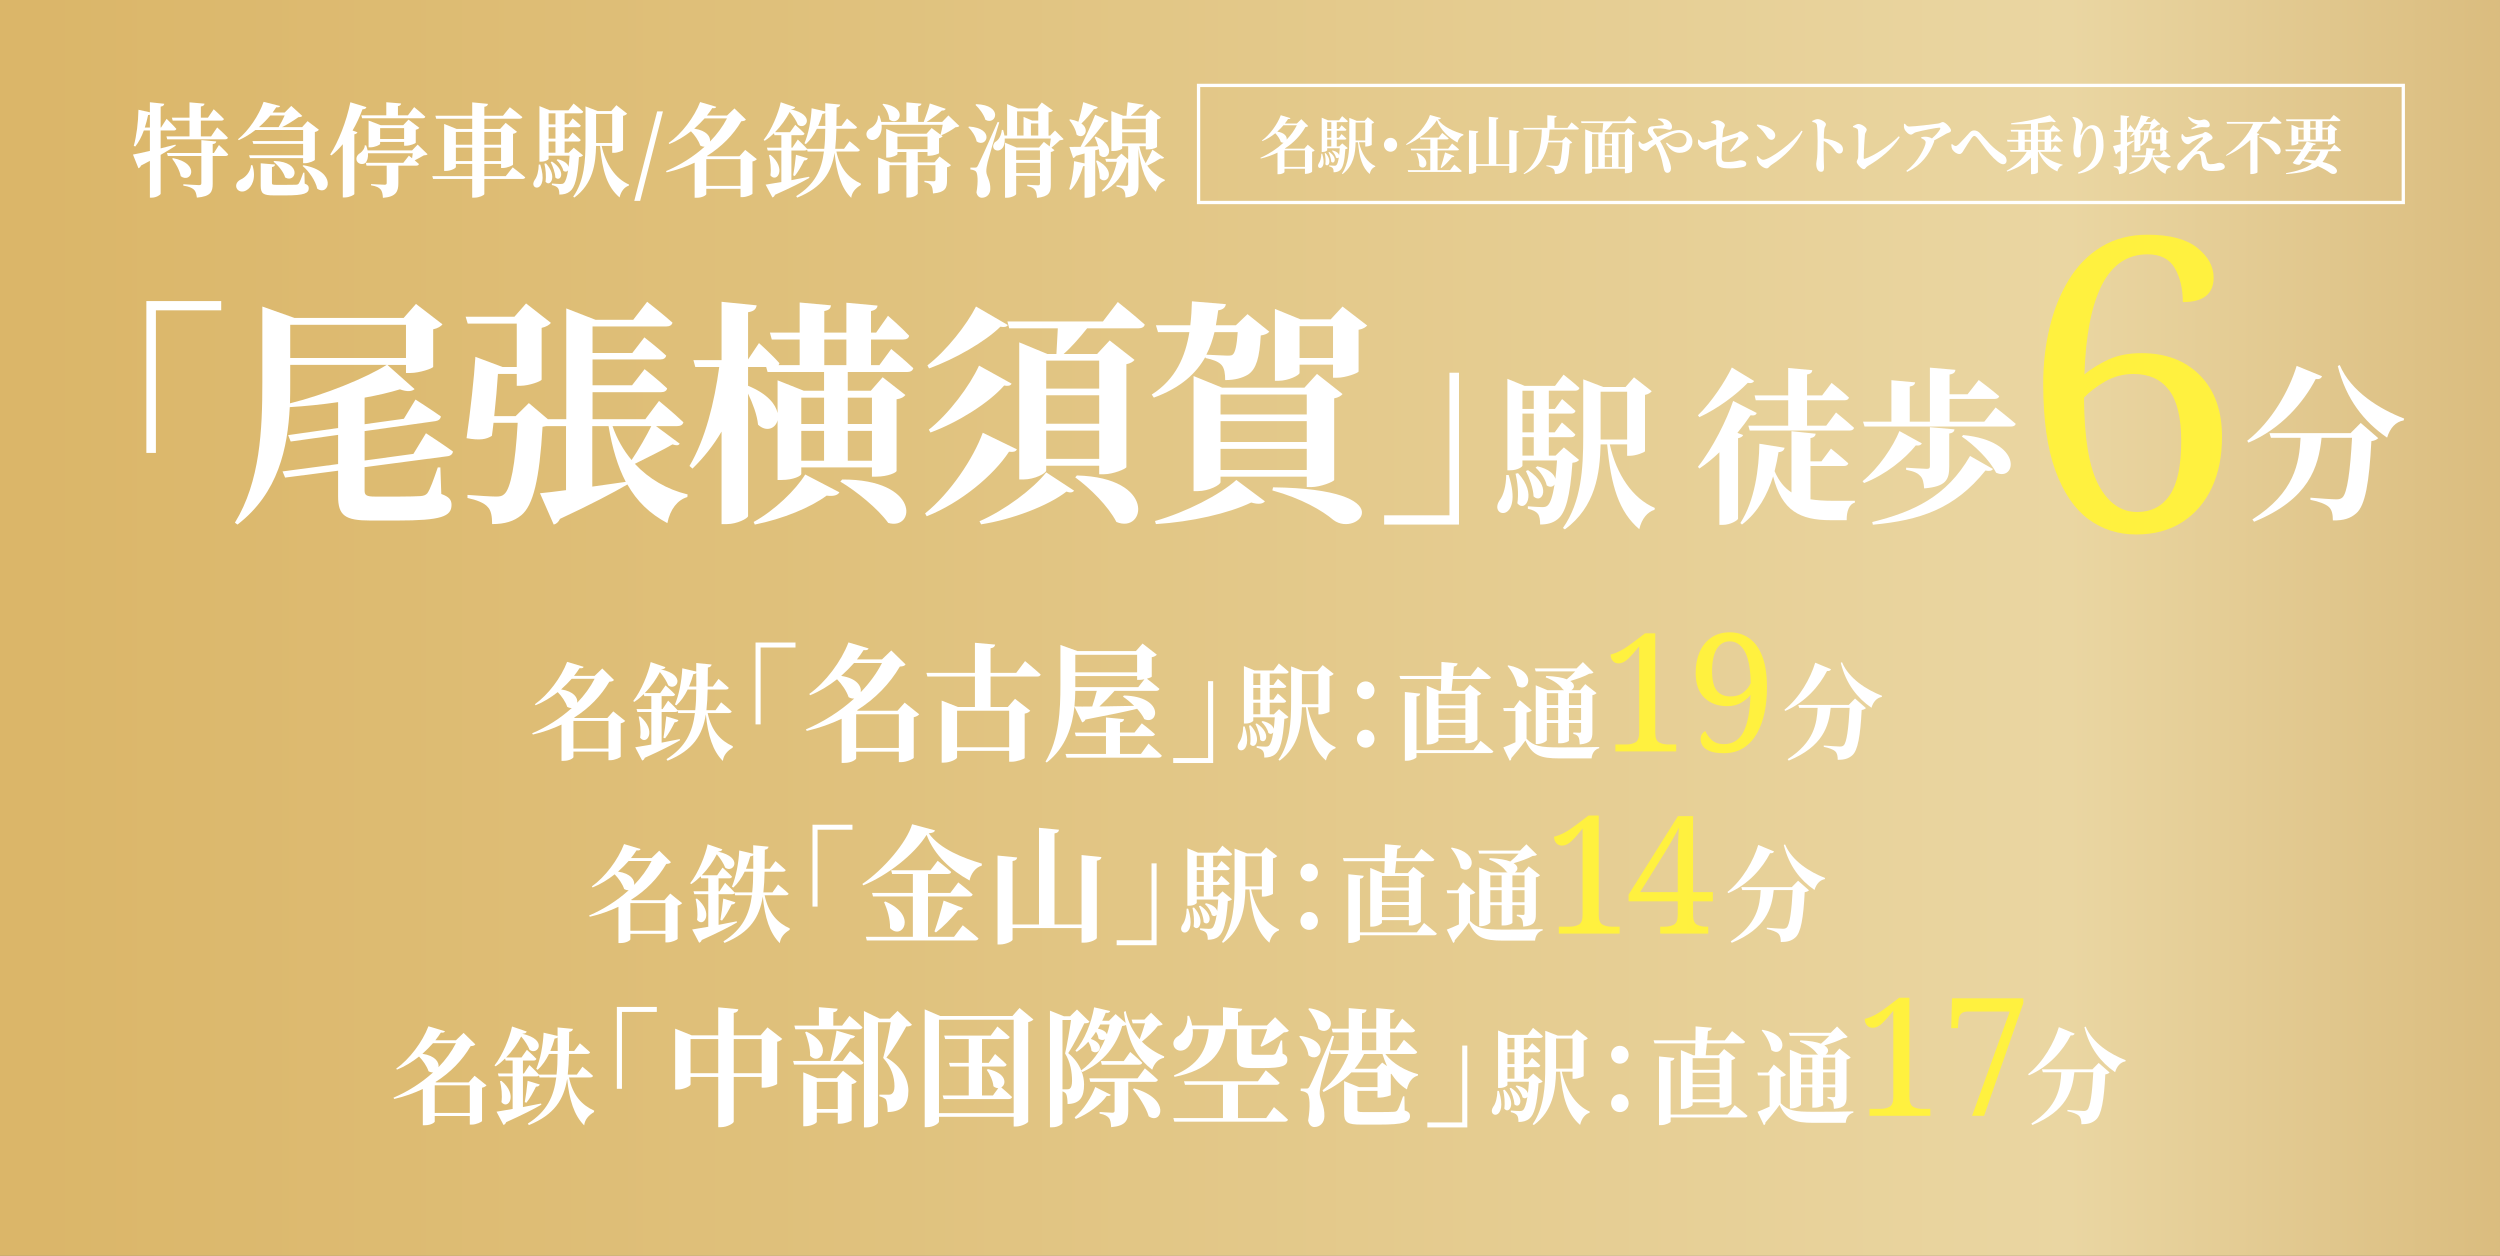 <?xml version="1.0" encoding="UTF-8"?>
<svg xmlns="http://www.w3.org/2000/svg" xmlns:xlink="http://www.w3.org/1999/xlink" viewBox="0 0 758.094 380.737">
  <rect x="0" y="0" width="758.094" height="380.737" fill="#333333" stroke="none"/>
  <defs>
    <linearGradient id="_名称未設定グラデーション_2043" x1="8.77" y1="190.368" x2="2996.236" y2="190.368" gradientUnits="userSpaceOnUse">
      <stop offset="0" stop-color="#dbb669"></stop>
      <stop offset=".152" stop-color="#e9d49f"></stop>
      <stop offset=".16" stop-color="#ead6a2"></stop>
      <stop offset=".29" stop-color="#cca55e"></stop>
      <stop offset=".52" stop-color="#ecd690"></stop>
      <stop offset=".7" stop-color="#bf9a4f"></stop>
      <stop offset=".84" stop-color="#ac893c"></stop>
      <stop offset=".91" stop-color="#ead187"></stop>
      <stop offset="1" stop-color="#9c7e2e"></stop>
    </linearGradient>
    <linearGradient id="_名称未設定グラデーション_20" x1="8.77" y1="190.368" x2="2996.236" y2="190.368" gradientUnits="userSpaceOnUse">
      <stop offset="0" stop-color="#dbb669"></stop>
      <stop offset=".088" stop-color="#e0c27e"></stop>
      <stop offset=".207" stop-color="#ead6a2"></stop>
      <stop offset=".291" stop-color="#cca55e"></stop>
      <stop offset=".52" stop-color="#ecd690"></stop>
      <stop offset=".7" stop-color="#bf9a4f"></stop>
      <stop offset=".84" stop-color="#ac893c"></stop>
      <stop offset=".91" stop-color="#ead187"></stop>
      <stop offset="1" stop-color="#9c7e2e"></stop>
    </linearGradient>
  </defs>
  <g style="isolation:isolate;">
    <g id="_レイヤー">
      <rect width="758.094" height="380.737" style="fill:url(#_名称未設定グラデーション_2043);"></rect>
      <rect width="758.094" height="380.737" style="fill:url(#_名称未設定グラデーション_20); mix-blend-mode:multiply;"></rect>
      <path d="m189.581,218.608c-.217.287-.649.573-1.359.732v10.1c-.031.255-1.792,1.083-3.09,1.083h-.618v-2.613h-10.63v1.689c0,.255-1.112,1.115-2.935,1.115h-.68v-10.992c-2.627,1.243-5.531,2.294-8.683,3.027l-.217-.382c4.48-1.912,8.621-4.588,12.02-7.678-.433.032-.896-.064-1.391-.351-.494-1.529-1.668-3.218-2.873-4.46-2.07,1.625-4.326,3.027-6.705,3.982l-.217-.318c4.018-2.835,7.973-8.093,9.765-12.84l5.006,1.498c-.124.351-.371.51-1.236.414-.494.765-1.051,1.561-1.669,2.326h6.242l2.317-2.23,3.553,3.473c-.247.382-.587.478-1.421.542-2.503,4.27-6.087,7.997-10.691,10.896l.247.095h9.857l1.792-2.007,3.615,2.899Zm-16.222-12.776c-.989,1.115-2.07,2.198-3.214,3.218,3.924.574,5.129,2.613,4.882,4.046,2.194-2.262,3.986-4.715,5.284-7.264h-6.952Zm11.154,21.155v-8.379h-10.63v8.379h10.63Z" style="fill:#fff;"></path>
      <path d="m214.594,216.218c1.144,5.543,4.018,8.443,7.633,10.068l-.062.446c-1.638.956-2.78,2.294-2.966,4.015-3.06-3.027-4.542-7.774-5.16-14.114-1.02,6.245-3.801,10.833-11.618,14.05l-.309-.478c5.747-3.632,7.879-8.124,8.62-13.986h-5.067l-.186-.637c-.123.223-.37.318-.741.318h-4.109v9.303c1.73-.351,3.615-.701,5.5-1.083l.093.351c-2.287,1.338-5.655,3.059-10.691,5.32-.154.446-.433.733-.804.829l-2.101-4.015c1.081-.159,2.812-.446,4.882-.828v-9.877h-4.233l-.247-.892h4.48v-3.919h-2.132l-.154-.605c-.896.892-1.854,1.688-2.874,2.357l-.34-.255c2.472-3.09,4.604-8.443,5.314-11.82l4.449,1.529c-.092.382-.432.637-1.267.669l-.03.032c7.91,1.752,4.572,6.723,2.162,4.843-.401-1.083-1.328-2.645-2.533-4.046-1.082,2.135-2.688,4.429-4.573,6.372h4.666l1.638-2.326s1.792,1.593,2.873,2.74c-.093.351-.37.51-.803.51h-3.275v3.919h.309l1.669-2.549s1.823,1.721,2.873,2.899h5.346c.217-1.943.31-4.015.31-6.276h-2.596c-.927,1.912-2.07,3.568-3.43,4.811l-.433-.255c1.205-2.899,2.039-6.977,2.225-10.992l4.233.988v-2.581l4.665.446c-.093.51-.401.797-1.143.924-.031,2.039-.031,3.951-.062,5.767h1.576l1.73-2.326s1.916,1.625,3.09,2.708c-.093.351-.401.51-.834.51h-5.562c-.062,2.262-.154,4.333-.37,6.276h2.75l1.699-2.39s2.009,1.625,3.214,2.772c-.093.319-.402.478-.865.478h-6.428Zm-20.517,1.02c5.191,4.301,2.039,8.984.031,6.468.309-2.071,0-4.556-.433-6.372l.401-.096Zm7.106,6.468c.31-1.657.649-4.27.865-6.468l3.677,1.115c-.123.414-.494.669-1.143.669-.835,1.688-1.854,3.568-2.904,4.875l-.495-.191Zm9.98-15.516c0-1.306,0-2.676-.03-4.11-.155.223-.464.318-.896.35-.371,1.338-.804,2.581-1.298,3.76h2.225Z" style="fill:#fff;"></path>
      <path d="m229.108,194.839h12.116v1.513h-10.573v23.312h-1.543v-24.824Z" style="fill:#fff;"></path>
      <path d="m278.735,216.599c-.263.349-.79.698-1.655.892v12.296c-.038.31-2.183,1.319-3.763,1.319h-.753v-3.181h-12.944v2.056c0,.311-1.354,1.357-3.574,1.357h-.828v-13.382c-3.198,1.513-6.735,2.793-10.573,3.685l-.264-.465c5.456-2.328,10.499-5.585,14.638-9.348-.527.039-1.091-.078-1.693-.427-.602-1.861-2.032-3.917-3.499-5.43-2.521,1.979-5.269,3.685-8.166,4.849l-.263-.388c4.892-3.452,9.708-9.853,11.891-15.632l6.096,1.823c-.151.427-.452.621-1.506.504-.602.931-1.279,1.9-2.031,2.831h7.601l2.822-2.715,4.327,4.228c-.301.466-.715.582-1.731.66-3.048,5.198-7.412,9.736-13.019,13.266l.301.116h12.003l2.183-2.444,4.402,3.53Zm-19.755-15.554c-1.204,1.357-2.521,2.676-3.913,3.917,4.779.698,6.246,3.181,5.945,4.926,2.672-2.754,4.854-5.74,6.435-8.843h-8.467Zm13.584,25.755v-10.201h-12.944v10.201h12.944Z" style="fill:#fff;"></path>
      <path d="m310.836,200.463s2.973,2.444,4.741,4.073c-.112.427-.526.621-1.091.621h-14.11v9.231h5.229l2.183-2.482,4.629,3.607c-.264.349-.828.737-1.693.892v13.459c-.038.271-2.408,1.125-3.914,1.125h-.79v-3.297h-15.804v2.017c0,.465-2.069,1.551-3.988,1.551h-.678v-18.812l4.93,1.939h5.155v-9.231h-14.412l-.301-1.125h14.713v-9.115l6.133.543c-.112.582-.376.97-1.392,1.125v7.447h7.789l2.671-3.568Zm-20.62,15.05v11.093h15.804v-11.093h-15.804Z" style="fill:#fff;"></path>
      <path d="m325.812,214.271c-.64,5.973-2.559,12.334-8.392,16.95l-.376-.271c4.139-6.943,4.516-15.554,4.516-23.35v-12.024l5.192,1.862h17.686l2.031-2.289,4.327,3.375c-.263.311-.752.621-1.542.776v5.896c-.038.117-.64.388-1.468.621.79.582,2.559,1.978,3.801,3.064-.113.427-.527.621-1.054.621h-12.568c-1.392,1.59-3.048,3.297-4.59,4.732,3.085-.039,6.735-.116,10.535-.194-1.091-1.086-2.295-2.056-3.387-2.792l.302-.349c12.267.349,10.573,9.154,6.171,7.176-.489-1.047-1.279-2.133-2.183-3.142-3.612.892-8.579,1.901-15.653,3.258-.226.504-.64.776-1.016.854l-2.333-4.771Zm22.464,11.209s2.521,2.172,4.026,3.646c-.075.427-.489.621-1.017.621h-27.845l-.339-1.125h12.268v-5.392h-9.144l-.302-1.086h9.445v-4.577l5.493.504c-.075.504-.339.853-1.241,1.008v3.064h4.402l2.22-2.793s2.483,1.901,3.989,3.297c-.113.388-.527.582-1.054.582h-9.558v5.392h6.358l2.296-3.142Zm-22.201-15.98c-.037,1.513-.112,3.103-.263,4.732,1.279.039,3.123.039,5.381,0,.489-1.474,1.016-3.219,1.392-4.732h-6.51Zm0-10.938v5.314h18.739v-5.314h-18.739Zm20.959,7.408c-.526.117-1.016.194-1.467.194h-.753v-1.164h-18.739v3.375h19.078l1.881-2.405Z" style="fill:#fff;"></path>
      <path d="m367.875,231.377h-12.116v-1.513h10.574v-23.312h1.542v24.824Z" style="fill:#fff;"></path>
      <path d="m377.452,220.296c2.904,9.271-3.862,8.156-1.73,4.843.772-.988,1.236-2.804,1.267-4.843h.464Zm13.286-2.868c-.247.287-.617.478-1.267.542-.433,6.532-1.298,9.559-2.781,10.737-.864.732-1.978,1.02-3.306,1.02,0-.86-.093-1.593-.433-2.039-.34-.446-.989-.765-1.885-.956v-.478c.834.063,2.132.159,2.688.159.494,0,.741-.064,1.02-.287.525-.446.958-1.72,1.328-4.014-.309.446-.865.605-1.482.159-.217-1.147-1.205-2.612-2.102-3.377l.34-.255c2.225.51,3.183,1.529,3.399,2.389.123-1.02.216-2.166.309-3.504h-6.52v.988c0,.223-.896.892-2.349.892h-.494v-17.428l3.244,1.338h5.747l1.607-2.135s1.854,1.465,2.997,2.549c-.093.351-.402.51-.835.51h-4.943v3.473h1.144l1.359-1.88s1.575,1.338,2.533,2.262c-.093.351-.401.51-.803.51h-4.233v3.568h1.112l1.359-1.88s1.576,1.338,2.534,2.294c-.093.351-.402.51-.804.51h-4.202v3.505h1.267l1.576-1.561,2.873,2.389Zm-11.525,2.517c3.678,3.982,1.36,7.646-.123,5.735.278-1.784.031-4.078-.34-5.639l.463-.096Zm.835-15.707v3.473h2.132v-3.473h-2.132Zm2.132,4.365h-2.132v3.568h2.132v-3.568Zm-2.132,7.997h2.132v-3.505h-2.132v3.505Zm1.051,2.772c4.604,3.059,2.657,6.595,1.05,5.002-.062-1.529-.803-3.568-1.452-4.843l.402-.159Zm15.418-4.907c1.267,5.767,4.295,10.291,8.497,12.107l-.062.351c-1.328.414-2.41,1.688-2.873,3.696-3.832-3.313-5.346-8.22-6.057-16.153h-1.236c-.123,5.543-.958,11.916-6.735,16.185l-.371-.255c3.491-5.002,3.831-11.374,3.831-17.523v-10.8l3.801,1.465h4.172l1.606-1.848,3.337,2.645c-.186.255-.618.573-1.267.701v10.737c-.031.191-1.699.86-2.812.86h-.557v-2.167h-3.275Zm-1.73-.924h5.006v-9.112h-5.006v9.112Z" style="fill:#fff;"></path>
      <path d="m414.134,206.628c1.482,0,2.657,1.21,2.657,2.708,0,1.497-1.175,2.708-2.657,2.708-1.515,0-2.657-1.211-2.657-2.708,0-1.498,1.143-2.708,2.657-2.708Zm0,14.655c1.482,0,2.657,1.243,2.657,2.74s-1.175,2.708-2.657,2.708c-1.515,0-2.657-1.21-2.657-2.708s1.143-2.74,2.657-2.74Z" style="fill:#fff;"></path>
      <path d="m436.943,209.496c.03-1.02.062-2.294.093-3.6h-12.391l-.278-.924h12.699c0-1.434.031-2.931.031-4.237l4.913.414c-.062.542-.464.893-1.144.988l-.247,2.835h5.346l2.193-2.804s2.473,1.88,3.955,3.218c-.093.35-.401.51-.865.51h-10.722c-.123,1.274-.247,2.549-.371,3.6h3.894l1.699-1.88,3.43,2.708c-.185.255-.587.51-1.174.638v13.286c-.031.287-1.761,1.147-3.028,1.147h-.617v-1.625h-8.158v.765c0,.351-1.482,1.211-2.997,1.211h-.556v-17.81l3.738,1.561h.557Zm12.02,15.134s2.41,1.912,3.894,3.218c-.093.351-.433.51-.865.51h-22.464v1.243c0,.318-1.545,1.083-2.874,1.083h-.648v-20.836l4.666.478c-.062.446-.278.765-1.144.893v16.249h17.272l2.163-2.835Zm-12.762-14.242v3.504h8.158v-3.504h-8.158Zm0,7.901h8.158v-3.504h-8.158v3.504Zm8.158,4.556v-3.664h-8.158v3.664h8.158Z" style="fill:#fff;"></path>
      <path d="m462.912,224.024c2.163,2.294,4.326,2.612,9.98,2.612,3.491,0,8.219,0,12.051-.127v.382c-1.36.351-2.163,1.434-2.317,3.091h-9.703c-5.901,0-8.28-.924-10.351-5.448-1.236,1.784-3.121,4.046-4.295,5.353.03.446-.154.669-.464.796l-1.946-4.046c.958-.35,2.286-.924,3.677-1.561v-9.462h-3.522l-.186-.892h3.244l1.73-2.421,3.708,3.122c-.247.287-.711.51-1.606.638v7.965Zm-5.531-22.271c9.146,1.721,6.087,8.73,2.688,6.181-.309-2.135-1.638-4.46-2.936-5.99l.247-.191Zm8.312,1.848l-.278-.924h12.668l1.916-1.911,3.214,3.154c-.278.287-.618.351-1.298.382-1.391.797-3.739,1.625-5.778,2.198,1.638,1.02,1.298,2.23.34,2.804h2.657l1.576-1.848,3.43,2.708c-.186.223-.587.51-1.267.637v11.183c0,2.23-.433,3.441-3.832,3.76-.062-1.02-.123-1.784-.37-2.199-.247-.446-.618-.828-1.576-.988v-.446s1.391.096,1.854.096c.433,0,.495-.191.495-.51v-2.454h-3.678v5.353c0,.16-1.02.797-2.688.797h-.587v-6.149h-3.431v5.162c0,.382-1.452,1.21-2.873,1.21h-.494v-17.81l3.584,1.497h5.036c-.186-.095-.309-.223-.463-.35-.835-1.147-2.473-2.581-5.13-3.537l.124-.446c2.966.128,4.975.51,6.272,1.02.865-.732,1.823-1.593,2.534-2.389h-11.958Zm3.367,6.595v3.6h3.431v-3.6h-3.431Zm3.431,8.156v-3.664h-3.431v3.664h3.431Zm3.274-8.156v3.6h3.678v-3.6h-3.678Zm3.678,8.156v-3.664h-3.678v3.664h3.678Z" style="fill:#fff;"></path>
      <path d="m489.844,227.847v-2.095h3.241c1.097,0,2.032-.207,2.806-.623.774-.416,1.161-1.404,1.161-2.967v-26.182c-1.226,1.563-2.33,2.818-3.313,3.765-.984.948-1.959,1.421-2.927,1.421-.71,0-1.29-.249-1.741-.748-.452-.499-.678-1.147-.678-1.945.968-.232,1.983-.624,3.048-1.172,1.064-.549,2.402-1.438,4.015-2.668l3.387-2.593h3.096v30.122c0,1.563.387,2.552,1.161,2.967.774.416,1.709.623,2.806.623h2.37v2.095h-18.431Z" style="fill:#fff13f;"></path>
      <path d="m522.699,228.395c-1.838,0-3.265-.216-4.28-.648-1.017-.432-1.726-.973-2.129-1.621-.403-.648-.604-1.321-.604-2.02,0-.631.152-1.155.459-1.571.307-.416.637-.69.992-.823.451,1.031,1.12,1.945,2.008,2.743.887.798,2.087,1.197,3.604,1.197,2.677,0,4.651-1.229,5.926-3.69,1.273-2.46,1.991-6.2,2.152-11.221-.709.865-1.652,1.646-2.829,2.344-1.178.698-2.605,1.047-4.281,1.047-2.806,0-5.097-.848-6.869-2.543-1.774-1.695-2.661-4.222-2.661-7.58,0-2.394.411-4.513,1.233-6.358.823-1.845,2.008-3.292,3.556-4.339s3.402-1.571,5.563-1.571c2.16,0,4.095.582,5.805,1.746,1.709,1.164,3.048,2.976,4.015,5.436.968,2.461,1.451,5.652,1.451,9.575,0,2.627-.241,5.129-.726,7.505-.483,2.377-1.25,4.497-2.297,6.358-1.049,1.862-2.403,3.333-4.063,4.414-1.662,1.08-3.669,1.621-6.023,1.621Zm2.08-17.205c1.58,0,2.879-.407,3.895-1.222,1.016-.814,1.749-1.753,2.201-2.818-.065-4.421-.67-7.638-1.814-9.65-1.145-2.011-2.652-3.017-4.522-3.017-1.71,0-3.032.773-3.967,2.319-.936,1.546-1.403,3.783-1.403,6.708,0,2.727.468,4.688,1.403,5.885.935,1.197,2.338,1.795,4.208,1.795Z" style="fill:#fff13f;"></path>
      <path d="m555.227,202.932c-.154.383-.433.605-1.205.542-2.286,4.46-6.52,9.462-12.668,12.107l-.247-.351c4.635-3.664,7.91-9.558,9.331-14.273l4.789,1.975Zm7.293,8.889l3.306,2.899c-.247.255-.618.478-1.298.574-.401,7.806-1.144,12.298-2.873,13.764-1.082.956-2.349,1.37-4.388,1.338,0-1.083-.155-2.007-.742-2.549-.587-.573-1.978-1.083-3.491-1.37v-.414c1.606.127,4.109.318,4.882.318.557,0,.834-.095,1.144-.35.927-.829,1.483-5.098,1.823-11.375h-5.748c-.587,5.607-2.379,11.693-12.73,15.994l-.309-.446c7.972-5.098,8.837-10.769,9.084-15.548h-5.593l-.277-.892h15.295l1.916-1.944Zm-3.955-11.023c2.101,5.034,7.478,8.379,12.143,10.195l-.093.35c-1.482.255-2.564,1.434-3.12,3.282-4.357-3.027-7.725-7.296-9.301-13.636l.371-.191Z" style="fill:#fff;"></path>
      <path d="m206.85,273.858c-.217.287-.649.574-1.359.733v10.1c-.031.255-1.792,1.083-3.09,1.083h-.618v-2.612h-10.63v1.688c0,.255-1.112,1.115-2.935,1.115h-.68v-10.992c-2.627,1.243-5.531,2.294-8.683,3.027l-.217-.382c4.48-1.912,8.621-4.588,12.02-7.678-.433.032-.896-.064-1.391-.351-.494-1.529-1.668-3.218-2.873-4.46-2.07,1.625-4.326,3.027-6.705,3.982l-.217-.318c4.018-2.836,7.973-8.093,9.765-12.84l5.006,1.498c-.124.35-.371.51-1.236.414-.494.765-1.051,1.561-1.669,2.326h6.242l2.317-2.23,3.553,3.473c-.247.382-.587.478-1.421.542-2.503,4.27-6.087,7.997-10.691,10.896l.247.096h9.857l1.792-2.007,3.615,2.899Zm-16.222-12.776c-.989,1.115-2.07,2.199-3.214,3.218,3.924.573,5.129,2.612,4.882,4.046,2.194-2.262,3.986-4.715,5.284-7.264h-6.952Zm11.154,21.155v-8.379h-10.63v8.379h10.63Z" style="fill:#fff;"></path>
      <path d="m231.863,271.469c1.144,5.543,4.018,8.443,7.633,10.068l-.062.446c-1.638.956-2.78,2.294-2.966,4.015-3.06-3.027-4.542-7.774-5.16-14.114-1.02,6.245-3.801,10.833-11.618,14.05l-.309-.478c5.747-3.632,7.879-8.125,8.62-13.987h-5.067l-.186-.637c-.123.223-.37.318-.741.318h-4.109v9.303c1.73-.35,3.615-.701,5.5-1.083l.093.35c-2.287,1.338-5.655,3.059-10.691,5.321-.154.446-.433.733-.804.829l-2.101-4.015c1.081-.159,2.812-.446,4.882-.828v-9.877h-4.233l-.247-.892h4.48v-3.918h-2.132l-.154-.605c-.896.892-1.854,1.688-2.874,2.357l-.34-.255c2.472-3.09,4.604-8.443,5.314-11.82l4.449,1.529c-.092.383-.432.638-1.267.669l-.03.032c7.91,1.752,4.572,6.723,2.162,4.843-.401-1.083-1.328-2.645-2.533-4.046-1.082,2.135-2.688,4.429-4.573,6.372h4.666l1.638-2.326s1.792,1.593,2.873,2.74c-.093.35-.37.51-.803.51h-3.275v3.918h.309l1.669-2.549s1.823,1.721,2.873,2.899h5.346c.217-1.943.31-4.014.31-6.276h-2.596c-.927,1.912-2.07,3.568-3.43,4.811l-.433-.255c1.205-2.899,2.039-6.978,2.225-10.992l4.233.988v-2.581l4.665.446c-.093.51-.401.796-1.143.924-.031,2.039-.031,3.95-.062,5.767h1.576l1.73-2.326s1.916,1.625,3.09,2.708c-.093.35-.401.51-.834.51h-5.562c-.062,2.262-.154,4.333-.37,6.276h2.75l1.699-2.39s2.009,1.625,3.214,2.772c-.093.318-.402.478-.865.478h-6.428Zm-20.517,1.02c5.191,4.301,2.039,8.984.031,6.467.309-2.071,0-4.556-.433-6.372l.401-.095Zm7.106,6.467c.31-1.656.649-4.269.865-6.467l3.677,1.115c-.123.415-.494.669-1.143.669-.835,1.688-1.854,3.568-2.904,4.875l-.495-.191Zm9.98-15.516c0-1.307,0-2.676-.03-4.11-.155.223-.464.319-.896.351-.371,1.338-.804,2.581-1.298,3.76h2.225Z" style="fill:#fff;"></path>
      <path d="m246.378,250.089h12.116v1.513h-10.573v23.312h-1.543v-24.824Z" style="fill:#fff;"></path>
      <path d="m283.513,251.796c-.15.543-.64.776-1.882.892,3.387,4.771,10.386,7.486,16.105,9.193l-.038.621c-1.994.543-3.349,2.637-3.688,4.499-5.568-3.064-10.687-7.602-13.02-13.847-3.763,5.974-11.814,12.257-19.228,15.321l-.264-.427c6.359-4.305,13.434-12.49,15.089-18.114l6.924,1.862Zm8.429,28.781s2.973,2.366,4.778,3.995c-.112.426-.526.621-1.091.621h-32.774l-.301-1.125h14.261v-12.218h-12.078l-.301-1.086h12.379v-5.741h-6.283l-.302-1.125h11.929l2.183-2.87s2.521,1.939,4.102,3.375c-.113.427-.489.621-1.017.621h-6.021v5.741h6.773l2.408-3.181s2.747,2.133,4.364,3.646c-.112.427-.488.621-1.053.621h-12.493v12.218h7.902l2.634-3.491Zm-23.48-7.215c9.896,4.228,5.118,11.947,1.431,8.068.075-2.715-.828-5.663-1.807-7.874l.376-.194Zm14.901,9.077c.828-2.25,1.919-6.012,2.784-9.348l5.87,2.25c-.15.465-.678.775-1.505.698-2.032,2.482-4.516,5.042-6.698,6.71l-.451-.31Z" style="fill:#fff;"></path>
      <path d="m333.99,259.902c-.075.543-.339.931-1.392,1.086v23.428c0,.465-1.995,1.435-3.764,1.435h-.865v-4.422h-20.921v3.53c0,.427-1.994,1.435-3.726,1.435h-.827v-26.958l5.945.582c-.076.543-.339.931-1.393,1.086v19.239h8.015v-29.324l6.059.582c-.076.582-.339.97-1.355,1.125v27.617h8.203v-21.062l6.021.621Z" style="fill:#fff;"></path>
      <path d="m350.73,286.627h-12.116v-1.513h10.574v-23.312h1.542v24.824Z" style="fill:#fff;"></path>
      <path d="m360.306,275.547c2.904,9.271-3.862,8.156-1.73,4.843.772-.988,1.236-2.804,1.267-4.843h.464Zm13.286-2.868c-.247.287-.617.478-1.267.542-.433,6.531-1.298,9.558-2.781,10.737-.864.733-1.978,1.02-3.306,1.02,0-.86-.093-1.593-.433-2.039-.34-.446-.989-.765-1.885-.956v-.478c.834.064,2.132.16,2.688.16.494,0,.741-.064,1.02-.287.525-.446.958-1.721,1.328-4.015-.309.446-.865.605-1.482.159-.217-1.147-1.205-2.612-2.102-3.377l.34-.255c2.225.51,3.183,1.529,3.399,2.39.123-1.02.216-2.167.309-3.505h-6.52v.988c0,.223-.896.892-2.349.892h-.494v-17.428l3.244,1.338h5.747l1.607-2.134s1.854,1.465,2.997,2.549c-.093.35-.402.51-.835.51h-4.943v3.473h1.144l1.359-1.88s1.575,1.338,2.533,2.262c-.093.351-.401.51-.803.51h-4.233v3.568h1.112l1.359-1.88s1.576,1.338,2.534,2.294c-.093.351-.402.51-.804.51h-4.202v3.505h1.267l1.576-1.562,2.873,2.39Zm-11.525,2.517c3.678,3.982,1.36,7.646-.123,5.735.278-1.784.031-4.078-.34-5.639l.463-.096Zm.835-15.707v3.473h2.132v-3.473h-2.132Zm2.132,4.365h-2.132v3.568h2.132v-3.568Zm-2.132,7.997h2.132v-3.505h-2.132v3.505Zm1.051,2.771c4.604,3.059,2.657,6.595,1.05,5.002-.062-1.529-.803-3.568-1.452-4.843l.402-.16Zm15.418-4.906c1.267,5.767,4.295,10.291,8.497,12.107l-.062.351c-1.328.414-2.41,1.688-2.873,3.696-3.832-3.313-5.346-8.22-6.057-16.153h-1.236c-.123,5.544-.958,11.916-6.735,16.185l-.371-.255c3.491-5.002,3.831-11.374,3.831-17.523v-10.801l3.801,1.465h4.172l1.606-1.848,3.337,2.644c-.186.255-.618.574-1.267.701v10.737c-.031.191-1.699.86-2.812.86h-.557v-2.167h-3.275Zm-1.73-.924h5.006v-9.112h-5.006v9.112Z" style="fill:#fff;"></path>
      <path d="m396.989,261.878c1.482,0,2.657,1.211,2.657,2.708s-1.175,2.708-2.657,2.708c-1.515,0-2.657-1.21-2.657-2.708s1.143-2.708,2.657-2.708Zm0,14.656c1.482,0,2.657,1.242,2.657,2.74s-1.175,2.708-2.657,2.708c-1.515,0-2.657-1.21-2.657-2.708s1.143-2.74,2.657-2.74Z" style="fill:#fff;"></path>
      <path d="m419.799,264.746c.03-1.02.062-2.294.093-3.6h-12.391l-.278-.924h12.699c0-1.434.031-2.932.031-4.238l4.913.415c-.062.542-.464.892-1.144.987l-.247,2.836h5.346l2.193-2.804s2.473,1.879,3.955,3.218c-.093.351-.401.51-.865.51h-10.722c-.123,1.274-.247,2.549-.371,3.6h3.894l1.699-1.88,3.43,2.708c-.185.255-.587.51-1.174.637v13.286c-.031.287-1.761,1.147-3.028,1.147h-.617v-1.625h-8.158v.765c0,.351-1.482,1.21-2.997,1.21h-.556v-17.81l3.738,1.561h.557Zm12.02,15.134s2.41,1.912,3.894,3.218c-.093.351-.433.51-.865.51h-22.464v1.243c0,.318-1.545,1.083-2.874,1.083h-.648v-20.836l4.666.478c-.062.446-.278.765-1.144.892v16.249h17.272l2.163-2.835Zm-12.762-14.242v3.505h8.158v-3.505h-8.158Zm0,7.901h8.158v-3.505h-8.158v3.505Zm8.158,4.556v-3.664h-8.158v3.664h8.158Z" style="fill:#fff;"></path>
      <path d="m445.767,279.274c2.163,2.294,4.326,2.613,9.98,2.613,3.491,0,8.219,0,12.051-.128v.383c-1.36.35-2.163,1.434-2.317,3.09h-9.703c-5.901,0-8.28-.924-10.351-5.448-1.236,1.784-3.121,4.046-4.295,5.353.03.446-.154.669-.464.796l-1.946-4.046c.958-.351,2.286-.924,3.677-1.562v-9.462h-3.522l-.186-.892h3.244l1.73-2.421,3.708,3.123c-.247.287-.711.51-1.606.637v7.965Zm-5.531-22.271c9.146,1.721,6.087,8.73,2.688,6.181-.309-2.135-1.638-4.46-2.936-5.99l.247-.191Zm8.312,1.848l-.278-.924h12.668l1.916-1.912,3.214,3.154c-.278.287-.618.351-1.298.382-1.391.796-3.739,1.625-5.778,2.199,1.638,1.02,1.298,2.23.34,2.804h2.657l1.576-1.848,3.43,2.708c-.186.223-.587.51-1.267.637v11.183c0,2.23-.433,3.441-3.832,3.759-.062-1.02-.123-1.784-.37-2.198-.247-.446-.618-.828-1.576-.987v-.446s1.391.096,1.854.096c.433,0,.495-.191.495-.51v-2.453h-3.678v5.353c0,.159-1.02.796-2.688.796h-.587v-6.149h-3.431v5.161c0,.382-1.452,1.211-2.873,1.211h-.494v-17.81l3.584,1.498h5.036c-.186-.096-.309-.223-.463-.351-.835-1.147-2.473-2.581-5.13-3.537l.124-.446c2.966.127,4.975.51,6.272,1.02.865-.733,1.823-1.593,2.534-2.39h-11.958Zm3.367,6.595v3.601h3.431v-3.601h-3.431Zm3.431,8.156v-3.664h-3.431v3.664h3.431Zm3.274-8.156v3.601h3.678v-3.601h-3.678Zm3.678,8.156v-3.664h-3.678v3.664h3.678Z" style="fill:#fff;"></path>
      <path d="m472.699,283.098v-2.095h3.241c1.097,0,2.032-.207,2.806-.623.774-.416,1.161-1.404,1.161-2.967v-26.182c-1.226,1.563-2.33,2.818-3.313,3.765-.984.948-1.959,1.421-2.927,1.421-.71,0-1.29-.249-1.741-.748-.452-.499-.678-1.147-.678-1.945.968-.232,1.983-.624,3.048-1.172,1.064-.549,2.402-1.438,4.015-2.668l3.387-2.593h3.096v30.122c0,1.563.387,2.552,1.161,2.967.774.416,1.709.623,2.806.623h2.37v2.095h-18.431Z" style="fill:#fff13f;"></path>
      <path d="m503.436,283.098v-2.095h1.354c1.096,0,2.032-.207,2.806-.623.774-.416,1.161-1.404,1.161-2.967v-4.089h-14.899v-2.045l14.947-23.788h4.596v23.04h5.999v2.793h-5.999v4.089c0,1.563.388,2.552,1.161,2.967.774.416,1.709.623,2.806.623h.629v2.095h-14.561Zm-6.095-12.567h11.416v-9.226c0-.964.008-2.052.024-3.266.016-1.213.056-2.435.121-3.666.063-1.23.128-2.36.193-3.391-.162.333-.42.831-.774,1.496-.355.665-.758,1.388-1.209,2.169-.452.782-.888,1.53-1.307,2.244-.419.715-.773,1.305-1.064,1.771l-7.4,11.869Z" style="fill:#fff13f;"></path>
      <path d="m537.957,258.183c-.154.382-.433.605-1.205.542-2.286,4.46-6.52,9.462-12.668,12.107l-.247-.351c4.635-3.664,7.91-9.558,9.331-14.273l4.789,1.976Zm7.293,8.889l3.306,2.899c-.247.255-.618.478-1.298.573-.401,7.806-1.144,12.298-2.873,13.764-1.082.956-2.349,1.37-4.388,1.338,0-1.083-.155-2.007-.742-2.549-.587-.574-1.978-1.083-3.491-1.37v-.414c1.606.127,4.109.319,4.882.319.557,0,.834-.096,1.144-.351.927-.829,1.483-5.098,1.823-11.374h-5.748c-.587,5.607-2.379,11.692-12.73,15.994l-.309-.446c7.972-5.098,8.837-10.769,9.084-15.548h-5.593l-.277-.893h15.295l1.916-1.943Zm-3.955-11.023c2.101,5.034,7.478,8.379,12.143,10.195l-.093.351c-1.482.255-2.564,1.434-3.12,3.281-4.357-3.026-7.725-7.296-9.301-13.636l.371-.191Z" style="fill:#fff;"></path>
      <path d="m147.527,329.109c-.217.287-.649.574-1.359.733v10.1c-.031.255-1.792,1.083-3.09,1.083h-.618v-2.612h-10.63v1.688c0,.255-1.112,1.115-2.935,1.115h-.68v-10.992c-2.627,1.243-5.531,2.294-8.684,3.027l-.216-.382c4.48-1.912,8.621-4.588,12.02-7.678-.433.032-.896-.064-1.391-.351-.494-1.529-1.668-3.218-2.873-4.46-2.07,1.625-4.326,3.027-6.705,3.982l-.217-.318c4.018-2.836,7.973-8.093,9.765-12.84l5.006,1.498c-.124.35-.371.51-1.236.414-.494.765-1.051,1.561-1.669,2.326h6.242l2.317-2.23,3.553,3.473c-.247.382-.587.478-1.421.542-2.503,4.27-6.087,7.997-10.691,10.896l.247.096h9.857l1.792-2.007,3.615,2.899Zm-16.222-12.776c-.989,1.115-2.07,2.199-3.214,3.218,3.924.573,5.129,2.612,4.882,4.046,2.194-2.262,3.986-4.715,5.284-7.264h-6.952Zm11.154,21.155v-8.379h-10.63v8.379h10.63Z" style="fill:#fff;"></path>
      <path d="m172.541,326.72c1.144,5.543,4.018,8.443,7.633,10.068l-.062.446c-1.638.956-2.78,2.294-2.966,4.015-3.06-3.027-4.542-7.774-5.16-14.114-1.02,6.245-3.801,10.833-11.618,14.05l-.309-.478c5.747-3.632,7.879-8.125,8.62-13.987h-5.067l-.186-.637c-.123.223-.37.318-.741.318h-4.109v9.303c1.73-.35,3.615-.701,5.5-1.083l.093.35c-2.287,1.338-5.655,3.059-10.691,5.321-.154.446-.433.733-.804.829l-2.101-4.015c1.081-.159,2.812-.446,4.882-.828v-9.877h-4.233l-.247-.892h4.48v-3.918h-2.132l-.154-.605c-.896.892-1.854,1.688-2.874,2.357l-.34-.255c2.472-3.09,4.604-8.443,5.314-11.82l4.449,1.529c-.092.383-.432.638-1.267.669l-.03.032c7.91,1.752,4.572,6.723,2.162,4.843-.401-1.083-1.328-2.645-2.533-4.046-1.082,2.135-2.688,4.429-4.573,6.372h4.666l1.638-2.326s1.792,1.593,2.873,2.74c-.093.35-.37.51-.803.51h-3.275v3.918h.309l1.669-2.549s1.823,1.721,2.873,2.899h5.346c.217-1.943.31-4.014.31-6.276h-2.596c-.927,1.912-2.07,3.568-3.43,4.811l-.433-.255c1.205-2.899,2.039-6.978,2.225-10.992l4.233.988v-2.581l4.665.446c-.093.51-.401.796-1.143.924-.031,2.039-.031,3.95-.062,5.767h1.576l1.73-2.326s1.916,1.625,3.09,2.708c-.093.35-.401.51-.834.51h-5.562c-.062,2.262-.154,4.333-.37,6.276h2.75l1.699-2.39s2.009,1.625,3.214,2.772c-.093.318-.402.478-.865.478h-6.428Zm-20.517,1.02c5.191,4.301,2.039,8.984.031,6.467.309-2.071,0-4.556-.433-6.372l.401-.095Zm7.106,6.467c.31-1.656.649-4.269.865-6.467l3.677,1.115c-.123.415-.494.669-1.143.669-.835,1.688-1.854,3.568-2.904,4.875l-.495-.191Zm9.98-15.516c0-1.307,0-2.676-.03-4.11-.155.223-.464.319-.896.351-.371,1.338-.804,2.581-1.298,3.76h2.225Z" style="fill:#fff;"></path>
      <path d="m187.056,305.34h12.116v1.513h-10.573v23.312h-1.543v-24.824Z" style="fill:#fff;"></path>
      <path d="m237.21,315.037c-.264.311-.753.698-1.543.854v12.761c-.038.31-2.371,1.164-3.913,1.164h-.79v-3.258h-8.467v13.576c0,.504-2.032,1.668-3.838,1.668h-.865v-15.244h-8.392v2.289c0,.465-2.069,1.551-3.988,1.551h-.678v-18.463l5.005,2.017h8.053v-8.495l6.096.582c-.075.543-.377.97-1.393,1.125v6.788h8.128l2.107-2.405,4.478,3.491Zm-19.416,10.395v-10.356h-8.392v10.356h8.392Zm13.17,0v-10.356h-8.467v10.356h8.467Z" style="fill:#fff;"></path>
      <path d="m257.769,318.722s2.559,2.056,4.102,3.491c-.113.427-.527.621-1.054.621h-20.019l-.301-1.125h11.288c.753-2.754,1.506-6.555,1.882-9.192l5.606,1.667c-.15.427-.602.776-1.43.737-1.242,1.939-3.273,4.616-5.192,6.788h2.896l2.221-2.986Zm-16.896-7.719h7.45v-5.585l5.683.465c-.075.543-.339.931-1.317,1.086v4.034h2.672l2.22-2.948s2.483,2.017,3.951,3.452c-.113.427-.489.621-1.016.621h-19.342l-.301-1.125Zm14.75,13.692l4.177,3.297c-.226.311-.752.621-1.542.776v10.938c-.038.271-2.107,1.047-3.5,1.047h-.715v-3.336h-6.359v2.754c0,.426-1.769,1.357-3.537,1.357h-.564v-16.369l4.29,1.784h5.795l1.956-2.25Zm-11.1-11.869c8.541,3.957,4.289,10.667,1.129,7.331.075-2.405-.715-5.198-1.506-7.137l.377-.194Zm9.52,23.467v-8.223h-6.359v8.223h6.359Zm22.502-25.561c-.301.388-.79.543-1.731.543-1.43,2.56-3.913,6.865-6.021,9.425,4.741,2.754,6.66,6.749,6.66,10.085,0,3.917-1.617,6.322-6.283,6.438,0-1.357-.188-3.181-.527-3.801-.338-.388-1.016-.775-1.994-.97v-.504h2.822c.376,0,.602-.039.865-.194.564-.349.903-1.047.903-2.328,0-2.832-.94-5.935-3.424-8.611.752-2.676,1.769-7.563,2.295-10.822h-3.876v30.449c0,.349-1.354,1.435-3.462,1.435h-.79v-35.297l4.779,2.327h3.048l2.37-2.366,4.365,4.189Z" style="fill:#fff;"></path>
      <path d="m313.368,309.142c-.264.31-.79.621-1.58.814v30.177c-.038.388-2.07,1.474-3.688,1.474h-.716v-2.948h-22.651v1.436c0,.582-1.731,1.707-3.575,1.707h-.752v-35.724l4.703,2.017h21.899l2.145-2.444,4.215,3.491Zm-5.983,28.393v-28.315h-22.651v28.315h22.651Zm-7.788-13.343c5.757,1.241,5.644,4.655,4.025,5.547.715.621,2.221,1.9,3.274,2.909-.113.427-.489.621-1.017.621h-19.717l-.301-1.086h7.901v-8.766h-5.682l-.301-1.125h5.982v-7.215h-7.149l-.301-1.047h14.11l2.032-2.754s2.333,1.9,3.725,3.181c-.112.426-.488.62-1.016.62h-7.375v7.215h2.032l1.919-2.676s2.22,1.862,3.499,3.181c-.075.426-.451.621-.979.621h-6.472v8.766h3.312l1.618-2.211c-.452,0-.979-.155-1.468-.582-.15-1.707-1.092-3.724-2.032-4.965l.377-.233Z" style="fill:#fff;"></path>
      <path d="m352.588,310.577c-.264.31-.678.388-1.468.465-1.129,1.513-3.123,3.414-4.854,4.81,1.919,1.979,4.289,3.414,6.772,4.5l-.075.427c-1.655.31-2.935,1.59-3.574,3.607-4.026-3.104-6.585-7.137-7.939-13.576-.226.155-.564.233-1.167.311-1.693,5.741-5.418,10.977-12.116,13.963l-.301-.465c.602,1.435.865,2.87.865,4.228,0,3.801-1.241,5.857-5.004,5.935,0-1.086-.151-2.56-.452-3.064-.188-.31-.564-.582-1.091-.776v9.581c0,.31-1.242,1.318-3.123,1.318h-.678v-35.375l4.252,1.707h1.844l2.107-2.056,3.801,3.724c-.264.349-.715.466-1.581.466-1.166,2.405-3.235,6.594-4.892,9.038,1.919,1.551,3.198,3.375,3.951,5.236,3.349-2.366,5.682-5.741,7.225-9.426-.526.311-1.279.349-1.994-.232-.038-.66-.376-1.435-.753-2.056-.489.775-1.016,1.474-1.58,2.172,4.816,1.629,2.333,5.353.226,3.607-.075-.931-.489-1.939-.979-2.754-1.054,1.164-2.22,2.211-3.499,3.064l-.414-.349c2.747-3.103,4.854-8.417,5.682-13.149l4.854,1.125c-.113.427-.414.621-1.354.543-.302.814-.64,1.59-1.054,2.405h2.069l1.994-2.017,3.048,2.676c-.226-1.047-.376-2.172-.526-3.335l.526-.271c.79,3.568,2.296,6.361,4.252,8.572.564-1.513,1.204-3.375,1.618-4.848h-3.726l-.338-1.125h3.875l2.032-2.095,3.537,3.491Zm-28.937,19.743c.302,0,.527-.039.753-.194.414-.31.678-1.047.678-2.327,0-2.715-.489-5.702-2.107-8.339.564-2.521,1.393-7.098,1.806-10.163h-2.596v21.023h1.467Zm13.208,1.668c-.188.349-.564.427-1.242.311-1.806,2.599-5.682,5.508-9.406,7.021l-.339-.504c2.747-2.366,5.192-6.245,6.246-9.192l4.741,2.366Zm5.268-3.917v8.766c0,2.832-.677,4.577-5.192,4.965-.075-1.241-.188-2.211-.678-2.793-.451-.543-1.204-1.047-2.821-1.318v-.504s3.123.232,3.838.232c.564,0,.715-.232.715-.659v-8.688h-7.375l-.301-1.086h14.637l2.221-3.025s2.483,2.056,3.95,3.491c-.112.427-.489.621-1.016.621h-7.978Zm-8.466-17.416c-.226.426-.452.853-.715,1.28,1.693.349,2.483,1.047,2.709,1.707.339-.97.602-1.978.828-2.986h-2.822Zm9.068,8.339s2.295,1.9,3.649,3.258c-.112.427-.526.621-1.054.621h-11.213l-.301-1.125h6.961l1.957-2.754Zm1.166,11.054c11.326,3.142,8.392,11.21,4.44,8.456-.828-2.754-3.011-6.012-4.816-8.223l.376-.233Z" style="fill:#fff;"></path>
      <path d="m386.317,335.711s2.671,2.25,4.252,3.801c-.113.427-.527.621-1.054.621h-33.414l-.301-1.086h15.051v-10.085h-11.514l-.302-1.086h22.427l2.371-3.336s2.671,2.289,4.214,3.801c-.113.427-.489.621-1.016.621h-11.627v10.085h8.541l2.371-3.336Zm4.515-23.156c-.301.388-.715.465-1.505.504-1.693,1.435-4.553,3.297-6.773,4.344l-.338-.233c.677-1.396,1.505-3.452,2.031-5.081h-4.741v7.137c0,.504.151.621,1.129.621h5.269c.451-.039.677-.116.94-.465.301-.543.865-1.978,1.543-3.879h.414l.112,3.995c1.167.466,1.468,1.009,1.468,1.862,0,1.823-1.543,2.521-7.375,2.521h-3.537c-3.688,0-4.402-.776-4.402-3.724v-8.068h-3.387c-.979,7.835-5.456,12.412-15.54,14.468l-.151-.465c7.376-3.103,9.972-7.603,10.536-14.002h-4.854c.301,3.025-.753,5.081-2.107,6.012-1.317.892-3.048.582-3.612-.854-.489-1.396.301-2.521,1.468-3.142,1.43-.931,2.859-3.336,2.634-6.051l.526-.039c.452,1.047.753,2.017.903,2.948h9.369v-5.546l5.833.504c-.075.465-.339.814-1.279.97v4.073h8.767l2.483-2.521,4.177,4.111Z" style="fill:#fff;"></path>
      <path d="m394.302,314.106c9.558,1.435,6.058,8.688,2.483,5.896-.264-2.017-1.543-4.267-2.822-5.663l.339-.232Zm25.775,5.508c2.295,2.986,6.246,5.159,9.934,6.128l-.075.427c-1.618.426-2.785,1.862-3.312,4.189-1.919-1.203-3.462-2.793-4.703-4.732l-.188.039v6.4c-.038.194-2.145.776-3.349.776h-.678v-2.056h-6.096v5.702c0,.582.188.737,1.769.737h5.042c1.882,0,3.537-.039,4.215-.078.64-.039.865-.155,1.129-.504.451-.66.978-2.133,1.692-4.189h.414l.075,4.267c1.279.426,1.618.931,1.618,1.707,0,1.862-1.73,2.599-9.52,2.599h-5.23c-4.252,0-5.23-.621-5.23-3.607v-9.581l4.553,1.823h5.569v-4.46h-7.939c-2.258,2.366-5.117,4.344-8.429,5.935l-.301-.504c3.574-2.87,6.208-6.904,7.789-11.016h-5.306l-.264-.97c-1.091,3.917-2.295,8.184-2.597,9.503-.263,1.203-.526,2.521-.489,3.491.076,2.017,1.543,3.491,1.431,6.943-.075,1.9-1.317,3.181-3.048,3.181-.791,0-1.618-.582-1.882-2.017.715-4.112.526-7.68-.339-8.262-.526-.388-1.091-.582-1.919-.66v-.737h1.693c.527,0,.678,0,1.091-.776q.753-1.357,6.736-15.205l.602.116c-.339,1.202-.79,2.715-1.204,4.267h5.645v-5.43h-4.854l-.301-1.125h5.155v-6.245l5.418.465c-.075.582-.376.97-1.392,1.125v4.654h4.327v-6.245l5.606.504c-.075.543-.376.931-1.393,1.086v4.654h1.468l2.183-3.064s2.445,2.095,3.913,3.569c-.113.427-.526.621-1.054.621h-6.51v5.43h1.919l2.258-3.181s2.521,2.172,4.026,3.685c-.075.427-.489.621-1.054.621h-8.616Zm-23.029-13.886c9.972,1.59,6.51,9.038,2.747,6.284-.376-2.133-1.881-4.5-3.085-6.051l.338-.233Zm23.556,17.571c-.526-1.125-.979-2.366-1.393-3.685h-5.568c-.753,1.59-1.693,3.103-2.86,4.46h6.585l1.769-1.862,1.468,1.086Zm-7.601-4.81h4.327v-5.43h-4.327v5.43Z" style="fill:#fff;"></path>
      <path d="m444.944,341.878h-12.116v-1.513h10.574v-23.312h1.542v24.824Z" style="fill:#fff;"></path>
      <path d="m454.52,330.798c2.904,9.271-3.862,8.156-1.73,4.843.772-.988,1.236-2.804,1.267-4.843h.464Zm13.286-2.868c-.247.287-.617.478-1.267.542-.433,6.531-1.298,9.558-2.781,10.737-.864.733-1.978,1.02-3.306,1.02,0-.86-.093-1.593-.433-2.039-.34-.446-.989-.765-1.885-.956v-.478c.834.064,2.132.16,2.688.16.494,0,.741-.064,1.02-.287.525-.446.958-1.721,1.328-4.015-.309.446-.865.605-1.482.159-.217-1.147-1.205-2.612-2.102-3.377l.34-.255c2.225.51,3.183,1.529,3.399,2.39.123-1.02.216-2.167.309-3.505h-6.52v.988c0,.223-.896.892-2.349.892h-.494v-17.428l3.244,1.338h5.747l1.607-2.134s1.854,1.465,2.997,2.549c-.093.35-.402.51-.835.51h-4.943v3.473h1.144l1.359-1.88s1.575,1.338,2.533,2.262c-.093.351-.401.51-.803.51h-4.233v3.568h1.112l1.359-1.88s1.576,1.338,2.534,2.294c-.093.351-.402.51-.804.51h-4.202v3.505h1.267l1.576-1.562,2.873,2.39Zm-11.525,2.517c3.678,3.982,1.36,7.646-.123,5.735.278-1.784.031-4.078-.34-5.639l.463-.096Zm.835-15.707v3.473h2.132v-3.473h-2.132Zm2.132,4.365h-2.132v3.568h2.132v-3.568Zm-2.132,7.997h2.132v-3.505h-2.132v3.505Zm1.051,2.771c4.604,3.059,2.657,6.595,1.05,5.002-.062-1.529-.803-3.568-1.452-4.843l.402-.16Zm15.418-4.906c1.267,5.767,4.295,10.291,8.497,12.107l-.062.351c-1.328.414-2.41,1.688-2.873,3.696-3.832-3.313-5.346-8.22-6.057-16.153h-1.236c-.123,5.544-.958,11.916-6.735,16.185l-.371-.255c3.491-5.002,3.831-11.374,3.831-17.523v-10.801l3.801,1.465h4.172l1.606-1.848,3.337,2.644c-.186.255-.618.574-1.267.701v10.737c-.031.191-1.699.86-2.812.86h-.557v-2.167h-3.275Zm-1.73-.924h5.006v-9.112h-5.006v9.112Z" style="fill:#fff;"></path>
      <path d="m491.202,317.129c1.482,0,2.657,1.211,2.657,2.708s-1.175,2.708-2.657,2.708c-1.515,0-2.657-1.21-2.657-2.708s1.143-2.708,2.657-2.708Zm0,14.656c1.482,0,2.657,1.242,2.657,2.74s-1.175,2.708-2.657,2.708c-1.515,0-2.657-1.21-2.657-2.708s1.143-2.74,2.657-2.74Z" style="fill:#fff;"></path>
      <path d="m514.012,319.997c.03-1.02.062-2.294.093-3.6h-12.391l-.278-.924h12.699c0-1.434.031-2.932.031-4.238l4.913.415c-.062.542-.464.892-1.144.987l-.247,2.836h5.346l2.193-2.804s2.473,1.879,3.955,3.218c-.093.351-.401.51-.865.51h-10.722c-.123,1.274-.247,2.549-.371,3.6h3.894l1.699-1.88,3.43,2.708c-.185.255-.587.51-1.174.637v13.286c-.031.287-1.761,1.147-3.028,1.147h-.617v-1.625h-8.158v.765c0,.351-1.482,1.21-2.997,1.21h-.556v-17.81l3.738,1.561h.557Zm12.02,15.134s2.41,1.912,3.894,3.218c-.093.351-.433.51-.865.51h-22.464v1.243c0,.318-1.545,1.083-2.874,1.083h-.648v-20.836l4.666.478c-.062.446-.278.765-1.144.892v16.249h17.272l2.163-2.835Zm-12.762-14.242v3.505h8.158v-3.505h-8.158Zm0,7.901h8.158v-3.505h-8.158v3.505Zm8.158,4.556v-3.664h-8.158v3.664h8.158Z" style="fill:#fff;"></path>
      <path d="m539.98,334.525c2.163,2.294,4.326,2.613,9.98,2.613,3.491,0,8.219,0,12.051-.128v.383c-1.36.35-2.163,1.434-2.317,3.09h-9.703c-5.901,0-8.28-.924-10.351-5.448-1.236,1.784-3.121,4.046-4.295,5.353.03.446-.154.669-.464.796l-1.946-4.046c.958-.351,2.286-.924,3.677-1.562v-9.462h-3.522l-.186-.892h3.244l1.73-2.421,3.708,3.123c-.247.287-.711.51-1.606.637v7.965Zm-5.531-22.271c9.146,1.721,6.087,8.73,2.688,6.181-.309-2.135-1.638-4.46-2.936-5.99l.247-.191Zm8.312,1.848l-.278-.924h12.668l1.916-1.912,3.214,3.154c-.278.287-.618.351-1.298.382-1.391.796-3.739,1.625-5.778,2.199,1.638,1.02,1.298,2.23.34,2.804h2.657l1.576-1.848,3.43,2.708c-.186.223-.587.51-1.267.637v11.183c0,2.23-.433,3.441-3.832,3.759-.062-1.02-.123-1.784-.37-2.198-.247-.446-.618-.828-1.576-.987v-.446s1.391.096,1.854.096c.433,0,.495-.191.495-.51v-2.453h-3.678v5.353c0,.159-1.02.796-2.688.796h-.587v-6.149h-3.431v5.161c0,.382-1.452,1.211-2.873,1.211h-.494v-17.81l3.584,1.498h5.036c-.186-.096-.309-.223-.463-.351-.835-1.147-2.473-2.581-5.13-3.537l.124-.446c2.966.127,4.975.51,6.272,1.02.865-.733,1.823-1.593,2.534-2.39h-11.958Zm3.367,6.595v3.601h3.431v-3.601h-3.431Zm3.431,8.156v-3.664h-3.431v3.664h3.431Zm3.274-8.156v3.601h3.678v-3.601h-3.678Zm3.678,8.156v-3.664h-3.678v3.664h3.678Z" style="fill:#fff;"></path>
      <path d="m566.912,338.349v-2.095h3.241c1.097,0,2.032-.207,2.806-.623.774-.416,1.161-1.404,1.161-2.967v-26.182c-1.226,1.563-2.33,2.818-3.313,3.765-.984.948-1.959,1.421-2.927,1.421-.71,0-1.29-.249-1.741-.748-.452-.499-.678-1.147-.678-1.945.968-.232,1.983-.624,3.048-1.172,1.064-.549,2.402-1.438,4.015-2.668l3.387-2.593h3.096v30.122c0,1.563.387,2.552,1.161,2.967.774.416,1.709.623,2.806.623h2.37v2.095h-18.431Z" style="fill:#fff13f;"></path>
      <path d="m598.017,338.349l11.416-31.618h-12.723c-1.71,0-2.645.848-2.806,2.543l-.193,2.493h-2.031l.241-9.026h21.623v1.446l-11.899,34.161h-3.628Z" style="fill:#fff13f;"></path>
      <path d="m629.113,313.434c-.154.382-.433.605-1.205.542-2.286,4.46-6.52,9.462-12.668,12.107l-.247-.351c4.635-3.664,7.91-9.558,9.331-14.273l4.789,1.976Zm7.293,8.889l3.306,2.899c-.247.255-.618.478-1.298.573-.401,7.806-1.144,12.298-2.873,13.764-1.082.956-2.349,1.37-4.388,1.338,0-1.083-.155-2.007-.742-2.549-.587-.574-1.978-1.083-3.491-1.37v-.414c1.606.127,4.109.319,4.882.319.557,0,.834-.096,1.144-.351.927-.829,1.483-5.098,1.823-11.374h-5.748c-.587,5.607-2.379,11.692-12.73,15.994l-.309-.446c7.972-5.098,8.837-10.769,9.084-15.548h-5.593l-.277-.893h15.295l1.916-1.943Zm-3.955-11.023c2.101,5.034,7.478,8.379,12.143,10.195l-.093.351c-1.482.255-2.564,1.434-3.12,3.281-4.357-3.026-7.725-7.296-9.301-13.636l.371-.191Z" style="fill:#fff;"></path>
      <path d="m44.384,91.296h22.694v2.806h-19.805v43.239h-2.89v-46.045Z" style="fill:#fff;"></path>
      <path d="m110.56,141.658v7.123c0,1.367.563,1.799,3.102,1.799h7.541c2.679,0,5.146-.072,6.272-.144.987-.072,1.621-.288,2.114-.863.847-1.151,1.903-4.173,3.172-7.842h.775l.282,8.058c2.396.863,3.101,1.799,3.101,3.31,0,3.525-3.101,4.748-16.492,4.748h-8.105c-7.682,0-9.797-1.511-9.797-7.338v-7.77l-16.069,2.086-.775-1.871,16.845-2.23v-8.85l-14.378,2.015-.774-1.942,15.152-2.159v-7.842c-4.862.719-9.867,1.223-14.659,1.511-.635,12.231-3.384,26.044-15.858,35.613l-.775-.575c7.683-12.519,8.316-28.203,8.316-42.52v-23.022l9.727,3.454h33.126l3.735-4.245,8.035,6.187c-.423.576-1.41,1.223-2.819,1.511v11.368c-.07.503-4.229,1.871-6.837,1.871h-1.409v-2.446h-5.639l8.246,7.338c-.775.719-2.255.863-4.44.072-3.03.936-6.695,1.799-10.713,2.518v8.058l11.911-1.655,3.524-5.828s4.722,3.022,7.682,5.108c-.07.791-.704,1.295-1.621,1.438l-21.496,3.022v8.921l14.801-2.014,3.806-6.259s5.005,3.237,8.176,5.54c-.07.792-.775,1.367-1.691,1.439l-25.091,3.31Zm-22.554-25.685c0,2.015,0,4.173-.07,6.332,10.501-2.59,23.047-7.698,29.319-11.655h-29.249v5.324Zm0-17.482v10.072h35.1v-10.072h-35.1Z" style="fill:#fff;"></path>
      <path d="m206.107,134.536c-.353.647-1.057.576-2.185.216-2.608,1.583-7.612,3.957-11.418,5.899,4.229,4.533,9.727,7.77,15.999,9.281l-.07.791c-2.96.864-5.216,3.669-6.062,7.914-5.356-2.878-9.232-6.619-12.123-11.727-4.369,2.518-10.854,5.972-20.438,10.432-.423.935-1.128,1.583-1.903,1.727l-4.158-9.497c1.762-.144,4.511-.504,7.894-.936v-19.425h-5.991c-.352.072-.704.144-1.127.216-.917,15.828-2.819,23.886-6.484,26.835-2.185,1.798-4.934,2.662-8.811,2.662,0-2.23-.281-4.173-1.339-5.18-.986-1.223-3.383-2.158-6.132-2.734v-.936c2.819.216,7.189.504,8.669.504,1.198,0,1.833-.144,2.467-.72,1.974-1.655,3.384-9.065,4.088-21.655h-7.33c-.141,1.439-.352,2.806-.493,3.957-1.691,1.079-3.595,1.439-7.682.719,1.127-7.77,2.325-18.634,2.678-24.677l8.246,3.094h4.3v-13.166h-14.872l-.634-2.086h14.801l3.524-4.029,7.541,5.899c-.423.576-1.48,1.223-2.819,1.511v15.684c-.07.504-3.876,1.871-6.343,1.871h-1.198v-3.597h-5.709c-.212,3.381-.635,8.346-1.128,12.806h6.484l4.018-3.957,5.779,4.893h5.567v-33.599l8.881,3.454h11.418l4.229-5.468s4.793,3.741,7.683,6.331c-.212.792-.916,1.151-1.903,1.151h-22.342v8.058h12.052l3.665-4.749s4.158,3.238,6.625,5.54c-.211.791-.846,1.151-1.762,1.151h-20.58v7.842h11.981l3.806-4.892s4.3,3.381,6.837,5.828c-.141.792-.916,1.151-1.833,1.151h-20.791v8.202h15.999l4.158-5.54s4.651,3.813,7.4,6.475c-.212.792-.916,1.151-1.903,1.151h-6.413l7.188,5.324Zm-26.5,13.022c3.241-.432,6.695-.935,10.148-1.439-2.396-4.604-4.088-10.144-5.215-16.907h-4.934v18.346Zm6.131-18.346c1.34,3.885,3.313,7.338,5.78,10.288,2.114-3.094,4.511-7.338,5.99-10.288h-11.771Z" style="fill:#fff;"></path>
      <path d="m270.254,105.83s4.159,3.381,6.696,5.828c-.212.792-.916,1.151-1.903,1.151h-17.973v5.684h6.978l3.595-4.101,6.907,5.396c-.493.575-1.198,1.079-2.679,1.295v21.728c0,.432-2.537,1.727-6.202,1.727h-1.269v-2.806h-21.426v2.015c0,.503-2.256,1.799-5.991,1.799h-1.198v-18.13c-.563,2.518-3.383,3.741-5.92,1.367-.282-2.95-1.621-6.475-3.03-9.425v37.124c0,.719-3.384,2.446-6.414,2.446h-1.621v-28.059c-2.396,4.101-5.356,7.842-8.81,11.223l-.917-.792c4.863-8.202,7.542-19.281,9.021-30.001h-7.259l-.564-2.086h8.528v-17.698l10.643,1.079c-.212,1.079-.705,1.798-2.607,2.086v14.317l3.312-4.964s4.017,3.597,6.202,6.116c-.07.216-.142.432-.282.575h6.414v-7.77h-8.458l-.563-2.086h9.021v-9.137l9.515.863c-.141.863-.493,1.439-2.044,1.727v6.547h6.695v-9.065l9.444.863c-.07.792-.563,1.367-1.973,1.655v6.547h1.55l3.595-5.108s4.088,3.525,6.414,6.043c-.142.791-.846,1.151-1.833,1.151h-9.726v7.77h2.537l3.594-4.892Zm-20.368,6.979h-17.127l-.423-1.511h-5.497v5.684c5.92,2.446,8.387,5.612,8.95,8.274v-9.929l7.965,3.166h6.132v-5.684Zm-21.355,45.469c6.413-3.525,12.757-9.712,15.646-14.389l10.36,5.396c-.493.863-1.691,1.295-3.876,1.007-4.863,3.598-13.18,7.051-21.778,8.777l-.353-.792Zm21.355-29.713v-7.986h-6.907v7.986h6.907Zm-6.907,11.151h6.907v-9.065h-6.907v9.065Zm6.978-28.994h6.695v-7.77h-6.695v7.77Zm5.427,34.678c23.682-.072,22.271,15.612,13.955,13.166-3.101-4.317-9.655-9.641-14.519-12.519l.563-.647Zm1.691-24.821v7.986h7.33v-7.986h-7.33Zm7.33,19.138v-9.065h-7.33v9.065h7.33Z" style="fill:#fff;"></path>
      <path d="m308.366,136.262c-.353.72-1.057.863-2.396.72-4.651,7.123-14.589,15.468-24.949,19.569l-.494-.863c7.612-6.115,14.66-16.691,17.479-24.461l10.36,5.036Zm-2.748-37.699c-.353.576-1.058.72-2.256.504-4.581,4.532-13.743,9.784-21.638,12.662l-.493-.935c5.779-4.461,11.981-12.375,14.73-17.843l9.656,5.612Zm-23.964,31.728c6.132-4.82,12.475-13.382,15.224-19.425l9.867,5.468c-.281.647-1.057.792-2.255.576-4.581,5.252-13.955,11.151-22.343,14.245l-.493-.863Zm15.365,27.771c7.611-3.309,16.21-9.712,20.228-14.82l8.458,5.54c-.353.576-1.198.72-2.326.288-5.498,4.317-16.563,8.49-25.866,9.929l-.493-.936Zm41.936-66.477s5.074,4.029,8.176,6.834c-.142.792-.987,1.151-1.974,1.151h-15.506c-2.185,2.734-4.793,5.756-7.118,7.77h10.149l3.806-4.101,7.541,5.899c-.353.503-1.269,1.079-2.467,1.295v31.224c-.07.504-4.018,2.158-6.836,2.158h-1.41v-2.59h-16.069v1.439c0,.863-3.454,2.734-6.978,2.734h-1.198v-41.584l8.528,3.525h2.748c.142-2.086.282-5.18.423-7.77h-14.729l-.564-2.086h28.968l4.511-5.899Zm-21.708,17.771v8.489h16.069v-8.489h-16.069Zm0,19.137h16.069v-8.633h-16.069v8.633Zm16.069,10.648v-8.562h-16.069v8.562h16.069Zm-6.766,5.036c24.245.647,20.791,17.842,11.981,14.101-2.467-4.82-8.035-10.288-12.476-13.525l.494-.576Z" style="fill:#fff;"></path>
      <path d="m365.53,108.204c-2.749,4.964-7.4,9.353-15.646,12.375l-.635-.935c7.33-4.676,10.22-11.583,11.418-18.921h-9.515l-.635-2.086h10.432c.281-2.446.423-4.893.493-7.267l10.29.863c-.142.935-.775,1.655-2.326,1.871-.211,1.511-.423,3.021-.705,4.533h6.062l3.524-3.382,6.625,5.324c-.493.576-1.269.935-2.607,1.151-.353,6.691-1.34,10.216-3.877,11.871-1.691,1.007-3.946,1.655-6.907,1.655,0-1.871-.211-3.597-1.127-4.604-.917-1.007-2.679-1.655-4.863-2.086v-.36Zm-15.295,49.786c9.444-2.662,19.735-7.986,24.669-12.446l8.669,6.475c-.635.791-1.974,1.007-4.158.359-6.837,3.31-18.255,5.899-28.897,6.547l-.282-.936Zm46.024-10.288v-3.166h-26.148v1.655c0,.863-3.524,2.734-6.907,2.734h-1.269v-34.894l8.669,3.525h24.95l3.806-4.173,7.753,6.115c-.423.504-1.269,1.079-2.537,1.295v24.75c-.07.503-4.158,2.158-6.907,2.158h-1.409Zm-27.981-46.98c-.563,2.302-1.339,4.676-2.467,6.834,2.115.072,5.286.288,6.344.288.986,0,1.479-.072,1.691-.36.705-.576,1.198-2.734,1.48-6.763h-7.049Zm1.833,18.921v6.043h26.148v-6.043h-26.148Zm26.148,8.058h-26.148v6.332h26.148v-6.332Zm0,14.821v-6.403h-26.148v6.403h26.148Zm-10.22,5.252c39.892.504,25.796,15.468,18.324,9.929-3.383-2.878-9.655-6.547-18.536-8.993l.212-.936Zm28.544-49.066c-.423.503-1.339,1.079-2.607,1.295v12.663c-.07.432-3.947,1.871-6.414,1.871h-1.339v-3.957h-10.149v2.518c0,.647-3.312,2.374-6.413,2.374h-1.058v-21.799l7.753,3.166h9.162l3.595-3.885,7.471,5.756Zm-10.36,9.856v-9.641h-10.149v9.641h10.149Z" style="fill:#fff;"></path>
      <path d="m442.42,159.069h-22.694v-2.806h19.805v-43.239h2.89v46.045Z" style="fill:#fff;"></path>
      <path d="m457.49,144.039c4.671,14.759-6.21,12.984-2.781,7.709,1.241-1.572,1.986-4.463,2.036-7.709h.745Zm21.364-4.565c-.397.457-.994.761-2.037.862-.695,10.397-2.087,15.216-4.472,17.093-1.391,1.167-3.18,1.623-5.316,1.623,0-1.37-.148-2.536-.695-3.246-.546-.71-1.59-1.217-3.03-1.522v-.761c1.341.102,3.428.254,4.322.254.795,0,1.192-.102,1.64-.457.845-.71,1.54-2.739,2.137-6.391-.497.71-1.392.963-2.385.253-.349-1.826-1.938-4.159-3.379-5.376l.547-.406c3.577.812,5.117,2.435,5.465,3.804.198-1.623.348-3.449.497-5.579h-10.483v1.572c0,.355-1.44,1.42-3.775,1.42h-.795v-27.744l5.216,2.13h9.241l2.584-3.398s2.98,2.333,4.818,4.058c-.148.558-.646.812-1.341.812h-7.949v5.528h1.838l2.187-2.993s2.533,2.13,4.074,3.601c-.149.558-.646.812-1.292.812h-6.807v5.681h1.788l2.187-2.992s2.534,2.13,4.074,3.652c-.149.558-.646.812-1.292.812h-6.757v5.579h2.037l2.533-2.485,4.621,3.804Zm-18.532,4.007c5.912,6.34,2.187,12.173-.198,9.13.447-2.841.05-6.492-.547-8.978l.745-.152Zm1.342-25.005v5.528h3.428v-5.528h-3.428Zm3.428,6.948h-3.428v5.681h3.428v-5.681Zm-3.428,12.731h3.428v-5.579h-3.428v5.579Zm1.689,4.413c7.402,4.869,4.272,10.499,1.689,7.963-.1-2.435-1.292-5.681-2.336-7.709l.646-.254Zm24.791-7.811c2.037,9.18,6.906,16.382,13.663,19.273l-.1.558c-2.136.659-3.875,2.688-4.62,5.883-6.161-5.275-8.596-13.086-9.738-25.715h-1.987c-.198,8.825-1.54,18.969-10.83,25.766l-.597-.406c5.614-7.963,6.161-18.107,6.161-27.896v-17.194l6.11,2.333h6.707l2.584-2.941,5.365,4.209c-.298.406-.993.913-2.037,1.116v17.093c-.049.305-2.732,1.37-4.521,1.37h-.895v-3.449h-5.267Zm-2.782-1.471h8.049v-14.506h-8.049v14.506Z" style="fill:#fff;"></path>
      <path d="m53.299,44.189c-1.177.74-2.686,1.695-4.587,2.773v11.769c0,.37-1.389,1.201-2.626,1.201h-.634v-11.152c-.846.462-1.721.924-2.687,1.417-.15.4-.452.708-.784.832l-1.66-4.159c1.056-.185,2.897-.585,5.131-1.109v-6.192h-1.841c-.664,1.879-1.54,3.543-2.596,4.868l-.453-.215c.845-2.989,1.358-7.147,1.419-10.937l3.471.771v-3.05l4.346.462c-.06.431-.271.739-1.086.862v6.347h.12l1.69-2.649s1.901,1.848,2.958,3.05c-.091.339-.393.493-.815.493h-3.953v5.422c1.448-.37,2.987-.739,4.497-1.14l.09.339Zm-7.847-5.514v-3.882c-.151.062-.332.092-.544.092-.271,1.294-.604,2.588-.995,3.79h1.539Zm6.67-2.988h5.343v-4.652l4.557.401c-.06.431-.302.739-1.116.862v3.389h2.143l1.751-2.557s1.962,1.756,3.108,2.958c-.091.339-.423.493-.845.493h-6.157v4.775h3.108l1.841-2.711s2.083,1.848,3.26,3.111c-.09.339-.422.493-.845.493h-17.566l-.241-.894h7.003v-4.775h-5.102l-.241-.893Zm14.276,8.287s1.811,1.694,2.807,2.834c-.091.339-.393.493-.814.493h-3.894v8.441c0,2.434-.574,3.82-4.799,4.189-.151-1.078-.332-1.91-.906-2.434-.604-.524-1.388-.924-3.199-1.202v-.431s4.045.277,4.769.277c.514,0,.694-.185.694-.585v-8.256h-10.171l-.241-.894h10.412v-3.913l4.527.4c-.09.462-.362.709-1.086.801v2.711h.362l1.539-2.434Zm-13.944,3.974c8.451,1.633,5.523,7.856,2.354,5.484-.332-1.818-1.539-3.913-2.596-5.299l.241-.185Z" style="fill:#fff;"></path>
      <path d="m76.552,50.104c1.237,4.005-.181,6.716-1.901,7.641-1.087.647-2.535.37-2.958-.832-.332-1.078.332-1.972,1.268-2.464,1.389-.585,3.019-2.28,3.169-4.375l.423.031Zm.905-10.69c-1.569,1.232-3.29,2.311-5.07,3.081l-.211-.277c3.199-2.557,6.338-7.209,7.756-11.337l5.011,1.263c-.121.308-.362.462-1.177.4-.332.524-.694,1.047-1.087,1.571h3.652l1.991-2.002,3.351,3.05c-.241.247-.543.339-1.177.37-1.358.955-3.229,2.157-4.98,3.019h6.097l1.66-1.817,3.44,2.619c-.211.246-.604.554-1.237.678v8.441c-.03.247-1.75,1.017-2.958,1.017h-.604v-1.541h-16.117l-.271-.863h16.389v-3.45h-15.091l-.271-.863h15.362v-3.358h-14.457Zm4.527-4.406c-1.026,1.232-2.203,2.434-3.471,3.543h5.976c.634-1.017,1.328-2.434,1.842-3.543h-4.347Zm10.413,20.672c.996.37,1.237.771,1.237,1.417,0,1.509-1.389,2.156-6.972,2.156h-3.622c-3.26,0-3.984-.554-3.984-2.988v-6.747l4.347.37c-.03.4-.332.678-.936.77v4.837c0,.431.12.555,1.207.555h3.35c1.208,0,2.264,0,2.717-.031.483-.031.664-.123.875-.4.332-.493.785-1.633,1.358-3.266h.332l.091,3.327Zm-9.236-6.87c8.663.308,6.641,6.87,3.32,5.022-.513-1.756-2.143-3.697-3.562-4.806l.241-.216Zm8.844,1.294c10.443,1.818,7.817,9.643,4.195,7.117-.543-2.464-2.475-5.237-4.437-6.901l.241-.216Z" style="fill:#fff;"></path>
      <path d="m108.389,40.123c-.091.277-.393.493-.936.616v18.115c-.061.247-1.479,1.017-2.837,1.017h-.664v-16.143c-1.057,1.294-2.233,2.403-3.441,3.389l-.392-.246c2.475-3.851,4.919-9.92,6.127-15.866l4.859,1.479c-.091.4-.483.678-1.178.647-.875,2.341-1.871,4.498-3.018,6.438l1.479.555Zm21.278,6.654c-.241.247-.543.308-1.147.339-.724.432-1.871,1.048-2.776,1.51.453.37.905.77,1.298,1.109-.091.339-.362.493-.785.493h-5.463v5.33c0,2.465-.634,4.128-4.678,4.437-.061-1.171-.241-2.034-.725-2.588-.513-.524-1.207-.955-2.867-1.202v-.4s3.411.215,4.104.215c.483,0,.634-.185.634-.523v-5.268h-6.127l-.211-.863h11.379l1.69-2.156s.392.308.966.77l.211-1.51h-13.582c.091,1.356-.241,2.403-.814,2.958-.694.555-2.174.401-2.596-.678-.332-.986.211-1.879,1.086-2.372.604-.431,1.449-1.51,1.328-2.311l.453.031c.181.524.332,1.047.422,1.51h13.492l1.689-1.756,3.019,2.927Zm-12.525-11.799v-3.974l4.497.37c-.061.401-.241.678-.966.801v2.803h3.018l1.902-2.495s2.112,1.725,3.38,2.896c-.061.339-.393.493-.814.493h-18.351l-.242-.894h7.576Zm5.402,9.211v-1.14h-7.273v.585c0,.277-1.569,1.047-3.019,1.047h-.482v-8.133l3.682,1.417h6.821l1.6-1.695,3.29,2.496c-.151.216-.544.462-1.087.585v3.913c0,.246-1.751.924-2.897.924h-.634Zm0-2.033v-3.296h-7.273v3.296h7.273Z" style="fill:#fff;"></path>
      <path d="m155.471,50.751s2.324,1.787,3.803,3.02c-.09.339-.422.493-.875.493h-11.529v4.59c0,.339-1.569,1.078-2.958,1.078h-.725v-5.668h-11.861l-.241-.863h12.103v-3.697h-4.949v.955c0,.37-1.57,1.171-3.019,1.171h-.543v-14.233l3.803,1.51h4.708v-3.111h-10.926l-.241-.894h11.167v-4.067l4.769.462c-.06.431-.271.77-1.086.894v2.711h5.644l2.083-2.588s2.354,1.756,3.803,2.988c-.091.339-.423.493-.875.493h-10.654v3.111h4.769l1.69-1.849,3.44,2.711c-.211.246-.604.493-1.207.616v9.335c-.03.247-1.781,1.017-3.019,1.017h-.604v-1.232h-5.07v3.697h6.489l2.112-2.649Zm-17.233-10.751v3.882h4.949v-3.882h-4.949Zm4.949,8.842v-4.067h-4.949v4.067h4.949Zm3.683-8.842v3.882h5.07v-3.882h-5.07Zm5.07,8.842v-4.067h-5.07v4.067h5.07Z" style="fill:#fff;"></path>
      <path d="m163.819,49.889c2.838,8.965-3.772,7.887-1.689,4.683.754-.955,1.207-2.711,1.237-4.683h.452Zm12.979-2.773c-.241.277-.604.462-1.237.524-.423,6.315-1.268,9.242-2.717,10.382-.845.708-1.932.986-3.229.986,0-.832-.09-1.541-.422-1.972-.332-.432-.966-.74-1.842-.924v-.462c.815.062,2.083.154,2.626.154.483,0,.725-.062.996-.277.514-.431.936-1.664,1.298-3.882-.302.431-.845.585-1.448.154-.212-1.109-1.178-2.526-2.053-3.266l.332-.247c2.173.493,3.108,1.479,3.32,2.311.12-.986.211-2.095.302-3.389h-6.368v.955c0,.215-.876.862-2.294.862h-.483v-16.852l3.169,1.294h5.614l1.569-2.064s1.811,1.417,2.928,2.464c-.091.339-.393.493-.815.493h-4.829v3.358h1.117l1.328-1.818s1.539,1.294,2.475,2.188c-.091.339-.393.493-.784.493h-4.136v3.451h1.087l1.328-1.818s1.539,1.294,2.475,2.218c-.09.339-.393.493-.784.493h-4.105v3.389h1.238l1.539-1.51,2.807,2.311Zm-11.258,2.434c3.592,3.851,1.328,7.394-.121,5.545.272-1.726.03-3.943-.332-5.453l.453-.092Zm.815-15.188v3.358h2.082v-3.358h-2.082Zm2.082,4.22h-2.082v3.451h2.082v-3.451Zm-2.082,7.733h2.082v-3.389h-2.082v3.389Zm1.025,2.68c4.497,2.958,2.596,6.377,1.026,4.837-.061-1.479-.784-3.451-1.418-4.683l.392-.154Zm15.062-4.744c1.237,5.576,4.194,9.951,8.3,11.707l-.061.339c-1.298.4-2.354,1.633-2.807,3.574-3.743-3.204-5.222-7.948-5.916-15.619h-1.207c-.121,5.36-.936,11.522-6.58,15.65l-.362-.246c3.411-4.837,3.743-10.999,3.743-16.944v-10.444l3.712,1.417h4.075l1.569-1.787,3.26,2.557c-.182.247-.604.554-1.238.678v10.382c-.03.185-1.659.832-2.746.832h-.543v-2.095h-3.199Zm-1.69-.894h4.89v-8.811h-4.89v8.811Z" style="fill:#fff;"></path>
      <path d="m192.339,60.918l6.94-27.14h1.75l-6.91,27.14h-1.78Z" style="fill:#fff;"></path>
      <path d="m229.506,48.256c-.211.277-.634.554-1.328.708v9.766c-.03.246-1.75,1.047-3.018,1.047h-.604v-2.526h-10.382v1.633c0,.247-1.087,1.078-2.867,1.078h-.664v-10.628c-2.565,1.202-5.403,2.218-8.481,2.927l-.211-.37c4.376-1.849,8.421-4.437,11.74-7.425-.423.031-.875-.062-1.358-.339-.482-1.479-1.63-3.111-2.807-4.313-2.022,1.571-4.226,2.927-6.55,3.851l-.211-.308c3.924-2.742,7.787-7.825,9.538-12.416l4.889,1.448c-.12.339-.362.493-1.207.4-.482.739-1.026,1.509-1.63,2.249h6.097l2.264-2.157,3.471,3.358c-.241.37-.573.462-1.388.524-2.445,4.128-5.946,7.732-10.443,10.536l.241.092h9.628l1.751-1.941,3.531,2.804Zm-15.846-12.354c-.966,1.078-2.021,2.126-3.139,3.112,3.833.554,5.01,2.526,4.769,3.913,2.144-2.188,3.894-4.56,5.161-7.024h-6.791Zm10.896,20.456v-8.102h-10.382v8.102h10.382Z" style="fill:#fff;"></path>
      <path d="m253.625,45.946c1.117,5.36,3.924,8.164,7.455,9.735l-.061.432c-1.6.924-2.716,2.218-2.897,3.882-2.987-2.927-4.437-7.517-5.04-13.648-.996,6.038-3.712,10.475-11.349,13.586l-.302-.462c5.614-3.512,7.696-7.856,8.421-13.524h-4.949l-.182-.616c-.121.216-.362.308-.725.308h-4.014v8.996c1.69-.339,3.531-.678,5.372-1.047l.091.339c-2.233,1.294-5.523,2.958-10.443,5.145-.15.431-.422.708-.784.801l-2.053-3.882c1.057-.154,2.747-.431,4.769-.801v-9.55h-4.135l-.241-.863h4.376v-3.789h-2.082l-.151-.585c-.875.863-1.811,1.633-2.807,2.28l-.332-.247c2.414-2.988,4.497-8.164,5.191-11.43l4.346,1.479c-.09.37-.422.616-1.237.647l-.03.031c7.727,1.694,4.467,6.5,2.113,4.683-.393-1.047-1.298-2.557-2.476-3.913-1.056,2.064-2.625,4.282-4.467,6.162h4.558l1.6-2.249s1.751,1.541,2.807,2.649c-.09.339-.361.493-.784.493h-3.199v3.789h.302l1.63-2.464s1.78,1.664,2.807,2.803h5.222c.211-1.879.302-3.882.302-6.069h-2.535c-.905,1.848-2.022,3.45-3.351,4.652l-.422-.247c1.177-2.803,1.991-6.747,2.173-10.628l4.135.955v-2.496l4.558.431c-.091.493-.393.771-1.117.894-.03,1.972-.03,3.82-.061,5.576h1.54l1.689-2.249s1.872,1.571,3.019,2.619c-.091.339-.393.493-.814.493h-5.434c-.06,2.187-.15,4.19-.361,6.069h2.686l1.66-2.311s1.962,1.571,3.139,2.68c-.09.308-.392.462-.845.462h-6.278Zm-20.04.986c5.07,4.159,1.991,8.688.03,6.254.302-2.002,0-4.406-.423-6.162l.393-.092Zm6.941,6.254c.302-1.602.634-4.128.845-6.254l3.592,1.078c-.12.4-.482.647-1.116.647-.815,1.633-1.812,3.451-2.837,4.713l-.483-.185Zm9.749-15.003c0-1.263,0-2.588-.03-3.974-.151.216-.453.308-.875.339-.362,1.294-.785,2.496-1.268,3.635h2.173Z" style="fill:#fff;"></path>
      <path d="m290.913,38.213c-.241.247-.543.339-1.146.37-1.087.801-2.928,1.879-4.316,2.434l-.241-.185c.241-.801.482-2.033.664-2.988h-18.532c.182,2.188-.634,3.728-1.72,4.313-1.026.616-2.415.308-2.808-.893-.332-1.14.362-2.003,1.328-2.465,1.087-.585,2.173-2.064,2.083-3.728l.422-.031c.271.678.453,1.325.574,1.94h7.636v-5.946l4.558.401c-.03.37-.242.647-.996.77v4.775h1.69c.663-1.664,1.418-3.943,1.841-5.607l4.829,1.633c-.151.339-.514.585-1.178.524-1.146,1.017-2.927,2.372-4.617,3.45h4.708l1.901-1.972,3.32,3.204Zm-6.006,9.242l3.471,2.619c-.182.247-.573.524-1.207.647v4.067c0,2.218-.514,3.542-4.256,3.881-.061-1.047-.151-1.848-.514-2.372-.332-.462-.875-.862-2.082-1.078v-.4s2.173.154,2.807.154c.423,0,.543-.185.543-.554v-4.313h-5.372v8.596c0,.246-1.057,1.201-2.837,1.201h-.604v-9.797h-5.131v7.517c0,.308-1.539,1.109-2.958,1.109h-.483v-10.999l3.713,1.51h4.859v-3.143h-2.717v.616c0,.308-1.539,1.078-2.958,1.078h-.452v-8.688l3.592,1.448h8.632l1.569-1.725,3.32,2.496c-.182.215-.573.493-1.087.616v4.498c-.03.216-1.811.801-2.897.801h-.604v-1.14h-2.958v3.143h5.07l1.54-1.787Zm-17.053-15.989c7.816,1.047,4.829,7.116,1.811,4.775-.091-1.633-1.057-3.481-2.083-4.59l.272-.185Zm4.285,13.771h9.115v-3.82h-9.115v3.82Z" style="fill:#fff;"></path>
      <path d="m293.835,38.367c7.998.554,5.402,6.624,2.324,4.528-.302-1.571-1.449-3.296-2.535-4.313l.211-.215Zm9.175-1.263c-1.116,3.635-3.108,10.382-3.501,11.984-.241,1.017-.452,2.126-.422,2.927.06,1.602,1.298,2.68,1.207,5.392-.061,1.509-1.087,2.557-2.565,2.557-.694,0-1.389-.462-1.63-1.602.573-3.173.423-5.977-.271-6.47-.423-.277-.905-.431-1.569-.493v-.585h1.388c.423,0,.573,0,.905-.616q.635-1.171,5.977-13.217l.482.124Zm-6.972-5.515c8.239.247,6.097,6.562,2.776,4.745-.482-1.633-1.871-3.481-3.018-4.529l.241-.216Zm26.5,10.598c-.212.247-.544.308-1.147.339-.664.616-1.78,1.633-2.565,2.28l.936.74c-.181.185-.543.431-1.116.554v9.889c0,2.311-.483,3.635-4.195,4.005-.061-1.079-.211-1.91-.604-2.403-.423-.523-1.026-.924-2.324-1.14v-.432s2.626.185,3.229.185c.482,0,.604-.185.604-.616v-2.249h-7.214v5.484c0,.37-1.418,1.14-2.867,1.14h-.513v-16.697l3.531,1.479h6.761l1.479-1.725,1.781,1.386.332-2.403h-13.975c.302,5.36-5.161,3.974-3.018,1.14,1.086-.585,1.932-1.848,2.143-3.758l.393.031c.181.616.302,1.17.393,1.694h.814v-9.55l3.32,1.325h5.795l1.388-1.818,3.381,2.434c-.182.308-.543.462-1.328.585v7.024h.483l1.479-1.541,2.626,2.619Zm-14.397,3.42v2.896h7.214v-2.896h-7.214Zm7.214,6.87v-3.081h-7.214v3.081h7.214Zm-6.941-11.368h1.962v-5.668l2.625,1.109h1.842v-2.772h-6.429v7.332Zm4.195,0h2.233v-3.666h-2.233v3.666Z" style="fill:#fff;"></path>
      <path d="m332.896,32.483c-.12.37-.543.616-1.177.616-1.146,1.571-2.505,3.142-3.803,4.344,2.776,1.972.694,5.021-1.449,3.389-.241-1.571-1.298-3.327-2.233-4.467l.272-.185c1.025.185,1.841.431,2.505.739.482-1.694,1.056-3.943,1.479-5.946l4.406,1.51Zm-.784,13.093v13.463c0,.185-1.026.924-2.656.924h-.573v-9.612c-.121.031-.271.062-.453.062-.845,2.896-2.082,5.484-3.772,7.178l-.423-.247c.785-2.279,1.328-5.453,1.479-8.472l3.169.678v-3.019l-2.626.739c-.211.4-.543.585-.845.647l-1.147-3.358c.785,0,1.962,0,3.411-.031,1.569-3.05,3.35-6.932,4.406-9.735l4.074,1.817c-.181.339-.573.555-1.237.462-1.418,2.064-3.772,4.96-6.127,7.424,1.298-.031,2.717-.092,4.195-.154-.271-.986-.664-1.972-1.057-2.773l.332-.154c6.791,2.896,3.592,8.041,1.117,5.576,0-.555-.061-1.14-.181-1.725l-1.087.308Zm.573,3.081c6.127,3.081,3.019,7.764.785,5.391.061-1.694-.544-3.789-1.117-5.237l.332-.154Zm20.312-.863c-.121.247-.543.462-1.146.247-.876.585-2.476,1.479-3.954,2.188,1.479,2.125,3.38,3.419,5.342,4.313l-.09.308c-1.269.37-2.233,1.633-2.656,3.296-2.958-2.896-4.467-6.315-5.252-13.093v10.844c0,2.218-.513,3.697-3.954,4.005-.029-.986-.15-1.756-.513-2.249-.332-.462-.905-.862-2.203-1.047v-.431s2.414.185,2.958.185c.422,0,.573-.185.573-.554v-6.531c-.121.031-.271.031-.423.062-.996,3.512-3.38,6.839-7.304,8.811l-.241-.4c2.475-2.157,3.923-5.422,4.527-8.688h-3.229l-.272-.893h3.351l1.539-1.571,2.053,1.756v-4.005h-1.812v.647c0,.247-1.025.801-2.716.801h-.573v-12.107l3.621,1.417h.966c.121-1.171.272-2.896.362-4.098l4.89.771c-.12.493-.513.739-1.177.801-.725.708-1.901,1.756-2.777,2.526h4.438l1.6-1.879,3.108,2.403c-.211.308-.513.462-1.177.585v8.349c0,.123-1.087.739-2.808.739h-.604v-.955h-1.962c.423,2.095,1.117,3.758,1.932,5.145.785-1.417,1.66-3.173,2.022-4.128l3.562,2.434Zm-12.707-11.799v3.234h7.153v-3.234h-7.153Zm7.153,7.486v-3.358h-7.153v3.358h7.153Z" style="fill:#fff;"></path>
      <path d="m531.913,115.543c-.298.507-.795.761-1.938.558-3.379,3.5-8.894,7.709-14.656,10.397l-.447-.558c4.173-4.007,8.297-10.347,10.284-14.506l6.757,4.108Zm-3.329,16.383c-.198.457-.646.761-1.54.963v24.396c-.05.457-2.285,1.877-4.62,1.877h-1.044v-22.013c-1.888,1.826-3.925,3.5-6.061,4.92l-.447-.507c4.57-5.731,8.794-14.404,10.682-19.984l7.154,3.652c-.199.558-.646.862-1.888.71-1.094,1.623-2.435,3.449-3.975,5.325l1.738.66Zm33.884,19.933v.558c-1.739.406-2.534,2.688-2.484,5.326h-4.77c-9.439,0-14.854-2.84-17.538-13.289-1.688,5.478-4.521,10.854-9.439,14.607l-.497-.457c4.372-6.695,5.664-16.585,5.764-24.042l7.651,1.217c-.149.761-.696,1.268-1.839,1.319-.298,1.877-.695,3.804-1.192,5.782,1.292,2.992,2.932,5.021,5.117,6.441v-18.563l7.354.761c-.1.659-.497,1.167-1.59,1.319v7.05h3.328l2.882-3.854s3.279,2.637,5.267,4.463c-.149.558-.646.812-1.342.812h-10.135v10.093c1.938.304,4.173.457,6.657.457h6.807Zm-30.405-31.954h10.185v-8.318l7.304.659c-.05.66-.398,1.116-1.59,1.319v6.34h4.57l2.882-3.804s3.278,2.587,5.267,4.463c-.149.558-.646.812-1.342.812h-11.377v7.709h5.812l2.98-4.007s3.379,2.739,5.466,4.666c-.149.558-.646.812-1.392.812h-30.257l-.397-1.471h12.073v-7.709h-9.837l-.348-1.471Z" style="fill:#fff;"></path>
      <path d="m582.785,134.462c-.248.457-.745.761-1.838.608-3.379,4.159-9.093,8.825-15.7,11.412l-.447-.558c4.919-4.007,9.241-10.448,11.179-15.216l6.807,3.753Zm22.357-10.905s3.775,2.941,6.11,4.97c-.148.558-.695.812-1.44.812h-44.416l-.447-1.471h8.595v-12.579l7.204.659c-.1.609-.447,1.065-1.64,1.268v10.651h6.111v-16.383l7.75.66c-.099.71-.447,1.217-1.788,1.42v5.985h5.465l3.379-4.311s3.875,2.891,6.21,4.92c-.149.558-.695.812-1.44.812h-13.613v6.898h10.532l3.429-4.311Zm-37.411,34.743c12.47-3.094,22.556-7.659,29.66-20.035l6.956,3.957c-.397.558-1.044.71-2.286.456-9.39,11.717-19.972,15.115-34.132,16.434l-.198-.812Zm10.284-16.484s5.217.355,6.26.355c.695,0,.944-.203.944-.812v-11.818l7.452.659c-.1.761-.596,1.116-1.59,1.268v9.992c0,4.007-.944,6.086-7.602,6.645-.148-1.674-.348-2.993-1.192-3.804-.695-.761-1.739-1.369-4.272-1.826v-.66Zm17.289-9.89c18.433,1.826,16.098,14.252,9.986,11.412-1.987-3.906-6.607-8.369-10.384-10.956l.397-.457Z" style="fill:#fff;"></path>
      <path d="m398.673,45.61c-.127.171-.38.342-.795.437v6.022c-.018.152-1.047.646-1.805.646h-.361v-1.558h-6.209v1.007c0,.152-.65.665-1.715.665h-.397v-6.554c-1.534.741-3.231,1.368-5.072,1.805l-.127-.228c2.618-1.14,5.037-2.736,7.022-4.578-.253.019-.523-.038-.812-.209-.289-.912-.975-1.918-1.679-2.659-1.21.969-2.527,1.805-3.917,2.375l-.127-.19c2.347-1.691,4.657-4.825,5.705-7.656l2.924.893c-.072.209-.217.304-.722.247-.289.456-.614.931-.976,1.387h3.646l1.354-1.33,2.075,2.071c-.145.228-.343.285-.83.323-1.462,2.545-3.556,4.768-6.246,6.497l.145.057h5.759l1.047-1.197,2.112,1.729Zm-9.478-7.618c-.577.665-1.209,1.311-1.877,1.919,2.292.342,2.996,1.558,2.852,2.413,1.282-1.349,2.329-2.812,3.087-4.332h-4.062Zm6.517,12.614v-4.996h-6.209v4.996h6.209Z" style="fill:#fff;"></path>
      <path d="m400.942,46.617c1.696,5.528-2.257,4.863-1.011,2.887.451-.589.722-1.672.74-2.887h.271Zm7.762-1.71c-.145.171-.361.285-.74.323-.253,3.894-.758,5.699-1.624,6.402-.506.437-1.155.608-1.932.608,0-.513-.055-.95-.253-1.216s-.577-.456-1.102-.57v-.285c.488.038,1.246.095,1.571.095.288,0,.433-.038.596-.171.307-.266.56-1.026.775-2.394-.18.266-.505.361-.866.095-.126-.684-.704-1.558-1.228-2.014l.199-.152c1.299.304,1.858.912,1.985,1.425.072-.608.126-1.292.181-2.09h-3.809v.589c0,.133-.524.532-1.372.532h-.289v-10.391l1.896.798h3.357l.938-1.273s1.083.874,1.751,1.52c-.054.209-.234.304-.487.304h-2.889v2.071h.668l.795-1.121s.92.798,1.479,1.349c-.054.209-.234.304-.469.304h-2.474v2.128h.65l.794-1.121s.921.798,1.48,1.368c-.054.209-.234.304-.47.304h-2.455v2.09h.74l.921-.931,1.679,1.425Zm-6.733,1.501c2.148,2.375.795,4.559-.072,3.419.163-1.064.019-2.432-.198-3.363l.271-.057Zm.488-9.366v2.071h1.245v-2.071h-1.245Zm1.245,2.603h-1.245v2.128h1.245v-2.128Zm-1.245,4.768h1.245v-2.09h-1.245v2.09Zm.613,1.653c2.689,1.824,1.553,3.932.613,2.983-.036-.912-.469-2.128-.848-2.888l.234-.095Zm9.008-2.926c.74,3.438,2.509,6.136,4.964,7.219l-.036.209c-.776.247-1.408,1.007-1.679,2.204-2.238-1.976-3.123-4.901-3.538-9.631h-.722c-.072,3.305-.56,7.105-3.936,9.65l-.217-.152c2.04-2.982,2.238-6.782,2.238-10.448v-6.44l2.221.874h2.437l.938-1.102,1.95,1.577c-.108.152-.361.342-.74.418v6.402c-.019.114-.993.513-1.643.513h-.325v-1.292h-1.913Zm-1.011-.551h2.924v-5.433h-2.924v5.433Z" style="fill:#fff;"></path>
      <path d="m421.663,46.009c-1.101,0-2.003-.95-2.003-2.109,0-1.159.902-2.109,2.003-2.109,1.102,0,2.004.95,2.004,2.109,0,1.159-.902,2.109-2.004,2.109Z" style="fill:#fff;"></path>
      <path d="m436.934,35.789c-.072.266-.307.38-.902.437,1.624,2.337,4.982,3.667,7.726,4.502l-.018.304c-.957.266-1.606,1.292-1.77,2.204-2.672-1.501-5.126-3.723-6.245-6.782-1.806,2.926-5.669,6.003-9.225,7.504l-.127-.209c3.052-2.109,6.445-6.117,7.239-8.872l3.321.912Zm4.044,14.096s1.426,1.159,2.292,1.957c-.054.209-.253.304-.523.304h-15.723l-.145-.551h6.842v-5.984h-5.795l-.145-.532h5.939v-2.812h-3.015l-.145-.551h5.723l1.047-1.406s1.209.95,1.967,1.653c-.054.209-.234.304-.487.304h-2.888v2.812h3.249l1.155-1.558s1.317,1.045,2.094,1.786c-.054.209-.234.304-.505.304h-5.993v5.984h3.791l1.264-1.71Zm-11.265-3.533c4.748,2.071,2.455,5.851.687,3.951.036-1.33-.397-2.774-.867-3.856l.181-.095Zm7.148,4.445c.397-1.102.921-2.945,1.336-4.578l2.816,1.102c-.072.228-.325.38-.723.342-.975,1.216-2.166,2.47-3.213,3.286l-.217-.152Z" style="fill:#fff;"></path>
      <path d="m460.551,39.759c-.036.266-.162.456-.668.532v11.474c0,.228-.956.703-1.805.703h-.415v-2.166h-10.036v1.729c0,.209-.957.703-1.787.703h-.397v-13.203l2.852.285c-.035.266-.162.456-.667.532v9.422h3.845v-14.362l2.906.285c-.036.285-.163.475-.65.551v13.526h3.936v-10.315l2.888.304Z" style="fill:#fff;"></path>
      <path d="m476.559,37.1s1.391,1.121,2.238,1.899c-.054.209-.252.285-.505.285h-8.376c-.072,1.159-.181,2.28-.361,3.362h4.116l1.137-1.178,1.95,1.748c-.145.171-.38.285-.776.361-.271,4.635-.794,7.466-1.859,8.378-.649.551-1.426.817-2.636.798,0-.646-.09-1.197-.433-1.52-.361-.361-1.191-.665-2.131-.855v-.247c.993.076,2.527.19,2.997.19.343,0,.505-.038.704-.209.577-.513.992-3.192,1.209-6.934h-4.368c-.776,4.198-2.653,7.618-7.329,9.631l-.126-.19c4.387-3.324,5.397-8.036,5.523-13.336h-5.47l-.144-.513h7.292v-3.837l2.834.228c-.036.266-.181.456-.668.532v3.078h3.953l1.228-1.672Z" style="fill:#fff;"></path>
      <path d="m493.999,35.143s1.408,1.121,2.293,1.881c-.055.209-.253.304-.506.304h-6.751c-.74.969-1.679,2.033-2.473,2.812h6.065l1.083-1.292,1.967,1.634c-.144.171-.343.342-.775.399v11.056c0,.133-.704.608-1.806.608h-.361v-1.387h-9.964v.95c0,.171-.649.589-1.715.589h-.361v-13.469l2.293.912h2.906c.09-.798.198-1.9.271-2.812h-6.606l-.145-.532h13.321l1.264-1.653Zm-11.228,15.483h1.913v-9.955h-1.913v9.955Zm6.047-9.955h-2.184v2.907h2.184v-2.907Zm-2.184,6.421h2.184v-2.983h-2.184v2.983Zm0,3.533h2.184v-2.982h-2.184v2.982Zm4.151-9.955v9.955h1.949v-9.955h-1.949Z" style="fill:#fff;"></path>
      <path d="m502.829,35.959c1.877-.171,3.032.456,3.592,1.083.415.475.596.95.596,1.463,0,.57-.343.855-.812.855-.343,0-.848-.19-1.209-.266-.596-.095-1.932-.19-2.961-.152-.451.019-.758.095-.758.513,0,.38.74,1.235,1.354,2.109,2.419-1.197,4.802-2.128,6.625-2.128,2.455,0,3.953,1.558,3.953,3.515,0,1.976-1.57,3.4-3.917,3.4-1.624,0-3.051-1.045-4.098-2.888l.253-.209c1.083.988,2.166,1.406,3.466,1.406,1.462,0,2.527-.836,2.527-2.318,0-1.254-1.047-2.109-2.274-2.109-1.553,0-3.772,1.178-5.776,2.527,1.119,1.9,2.075,4.141,2.599,5.471.361.931.723,2.09.723,2.831,0,.798-.434,1.349-1.083,1.349-.542,0-.849-.323-1.047-1.045-.199-.646-.343-1.653-.632-2.812-.325-1.216-.831-3.04-1.878-4.882-.523.38-1.028.76-1.479,1.121-.65.532-.939,1.007-1.535,1.007-.613,0-1.57-.57-1.895-1.121-.271-.418-.361-.836-.253-1.691l.271-.133c.307.418.65.779,1.065.779.433,0,1.083-.361,1.732-.684.415-.228.83-.456,1.264-.684-.271-.399-.505-.741-.722-1.026-.434-.551-.867-.912-.812-1.634.072-1.387,1.3-1.311,1.968-1.349,1.064-.095,2.166-.19,2.581-.266.253-.057.343-.19.234-.456-.162-.399-.794-.969-1.732-1.292l.072-.285Z" style="fill:#fff;"></path>
      <path d="m524.596,45.8c1.064-1.33,1.985-2.717,2.509-3.837.09-.228-.018-.38-.271-.342-.885.171-3.123,1.007-4.64,1.596-.09,1.425-.145,2.964-.145,4.103.019,1.634.308,1.786,1.968,1.786,2.257,0,3.448-.513,3.683-.513.794,0,1.841.285,1.841,1.064,0,.608-.433.836-.92.969-.849.228-2.708.437-3.791.437-3.285,0-4.44-.38-4.44-3.173-.019-1.007.018-2.66.036-3.951-.578.228-1.174.494-1.661.741-.758.399-.992.779-1.606.779-.649,0-1.841-.988-2.13-1.672-.181-.399-.145-.893-.108-1.406l.234-.076c.38.437.759.912,1.372.912.614,0,2.617-.57,3.917-.969,0-1.539.019-3.381-.054-4.046-.036-.456-.578-.665-1.48-.95l-.018-.285c.722-.323,1.335-.513,1.769-.513,1.029,0,2.383.874,2.383,1.482,0,.57-.397.798-.523,1.558-.072.437-.145,1.235-.217,2.204,1.498-.456,3.412-1.026,4.242-1.292.613-.19.849-.608,1.228-.608.704,0,2.419,1.482,2.419,2.128,0,.513-.849.741-1.191,1.064-1.174,1.045-2.545,2.128-4.134,3.078l-.271-.266Z" style="fill:#fff;"></path>
      <path d="m532.876,37.745c2.491.304,5.451,1.425,5.451,3.382,0,.684-.469,1.273-1.173,1.273-.578,0-.957-.342-1.408-1.007-.849-1.254-1.3-1.957-3.032-3.344l.162-.304Zm13.412,1.881l.325.228c-2.04,4.16-5.325,7.504-9.513,10.202-.578.38-.812,1.007-1.336,1.007-1.029,0-2.293-1.121-2.654-1.881-.216-.437-.396-1.178-.396-1.729l.253-.171c.433.456,1.064,1.178,1.715,1.178,1.949,0,9.007-5.167,11.606-8.834Z" style="fill:#fff;"></path>
      <path d="m549.542,36.663c.505-.247,1.101-.551,1.643-.551.902,0,2.509.931,2.509,1.558,0,.551-.397.741-.487,1.444-.108.741-.145,1.767-.163,2.868,1.806.209,3.484.722,4.495,1.349.794.494,1.317,1.064,1.317,2.071,0,.608-.396,1.159-1.047,1.159-1.155,0-1.228-1.045-2.617-2.394-.56-.494-1.209-.95-2.166-1.425-.054,2.014-.036,4.445.018,6.079.036.969.072,1.615.072,1.881,0,.988-.198,1.387-.92,1.387-.938,0-1.444-1.026-1.444-2.432,0-.513.162-.95.253-1.786.145-1.425.162-3.97.162-5.11,0-1.577-.054-3.971-.198-4.825-.108-.627-.668-.836-1.408-.969l-.018-.304Z" style="fill:#fff;"></path>
      <path d="m561.889,38.277c.47-.266,1.119-.684,1.606-.684,1.102,0,2.563,1.14,2.563,1.71,0,.494-.487.912-.542,1.482-.126,1.007-.36,5.224-.36,7.067,0,.247.09.361.288.304,2.744-.817,7.563-4.008,10.361-6.839l.271.266c-2.311,3.647-5.795,6.497-9.676,8.758-.686.399-.668.95-1.245.95-.668,0-2.131-1.558-2.131-2.242,0-.437.416-.779.434-1.349.108-1.653.09-6.516,0-7.941-.054-.627-.162-.798-1.553-1.216l-.018-.266Z" style="fill:#fff;"></path>
      <path d="m577.631,37.517c.505.589.74.855,1.317.855,1.661,0,7.527-.722,8.81-.912.667-.095.938-.456,1.39-.456.686,0,2.473,1.748,2.473,2.546,0,.665-.992.722-1.426.988-.794.475-2.202,1.292-3.7,2.052.036.133.036.285-.036.456-1.463,3.856-3.881,7.105-8.142,9.081l-.253-.323c3.502-2.508,5.867-7.371,5.867-8.625,0-.608-.614-.95-1.354-1.292l.036-.285c.415-.095.812-.171,1.263-.152.849.019,1.535.285,1.968.532,1.083-.931,2.04-2.014,2.455-2.792.181-.38.072-.475-.271-.475-.758,0-5.289.893-7.076,1.387-.704.209-.957.722-1.498.722-.668,0-1.697-.988-1.968-1.767-.145-.38-.181-.931-.126-1.463l.271-.076Z" style="fill:#fff;"></path>
      <path d="m591.708,43.843l.216-.171c.415.38.849.608,1.083.608.271,0,.56-.171.993-.57.902-.874,2.617-2.754,3.195-3.419.433-.494.866-.741,1.426-.741.649,0,1.3.266,1.949,1.007,2.095,2.261,3.557,4.331,6.751,6.25.903.551,1.155,1.235,1.155,1.918,0,.646-.396,1.083-1.047,1.083-.992,0-2.509-1.368-4.043-3.116-1.517-1.767-2.87-3.837-3.899-4.977-.343-.361-.596-.494-.812-.494-.216,0-.433.152-.722.513-.596.817-1.877,2.812-2.437,3.761-.397.665-.687,1.216-1.354,1.216-.722,0-1.624-.608-2.094-1.33-.234-.38-.343-.912-.36-1.539Z" style="fill:#fff;"></path>
      <path d="m621.994,42.951v2.526h.162l1.029-1.444s1.155,1.007,1.841,1.691c-.036.209-.234.304-.487.304h-5.938c1.516,1.938,4.314,3.324,6.859,3.875l-.019.209c-.758.19-1.335.874-1.57,1.881-2.599-1.14-4.549-3.134-5.722-5.965h-.163v6.174c0,.152-.632.627-1.732.627h-.379v-5.034c-1.787,1.843-4.297,3.287-7.239,4.236l-.144-.247c2.617-1.406,4.819-3.571,6.101-5.756h-4.945l-.145-.551h2.509v-2.526h-3.268l-.145-.551h3.412v-2.489h-2.166l-.145-.551h6.174v-1.805c-1.986.114-4.062.19-5.993.152l-.036-.323c4.007-.437,9.08-1.5,11.697-2.45l1.859,1.976c-.199.171-.614.19-1.174-.057-1.209.209-2.672.38-4.242.532v1.976h3.538l1.119-1.444s1.264.988,2.04,1.69c-.054.209-.253.304-.523.304h-2.166v2.489h.505l1.102-1.501s1.228,1.026,1.985,1.748c-.054.209-.253.304-.505.304h-3.087Zm-8.015-.551h1.896v-2.489h-1.896v2.489Zm1.896,3.077v-2.526h-1.896v2.526h1.896Zm2.111-5.566v2.489h2.022v-2.489h-2.022Zm2.022,3.04h-2.022v2.526h2.022v-2.526Z" style="fill:#fff;"></path>
      <path d="m628.436,35.618l.108-.171c.415.019.957.133,1.317.304.903.437,1.715,1.425,1.715,2.071,0,.513-.162.874-.324,1.311-.199.608-.325,1.178-.361,1.558-.018.361.108.38.271.057.938-1.767,2.059-2.793,3.285-2.793,2.059,0,3.43,1.995,3.43,6.098,0,4.312-2.13,7.656-7.617,8.625l-.145-.342c4.748-1.995,5.523-5.471,5.523-8.625,0-3.344-.667-4.768-1.732-4.768-.686,0-1.57.684-2.185,1.995-.56,1.159-.83,2.299-.83,3.495,0,.893.126,1.539.126,2.394,0,.57-.379.931-.902.931s-.866-.266-1.101-.817c-.217-.551-.308-1.33-.308-2.071,0-1.843.795-5.015.795-6.269,0-1.273-.308-2.052-1.065-2.982Z" style="fill:#fff;"></path>
      <path d="m647.149,42.799c-.56.418-1.281.969-2.166,1.596v5.927c0,1.482-.289,2.28-2.4,2.508-.036-.665-.108-1.159-.325-1.482-.234-.323-.578-.551-1.3-.684v-.266s1.426.114,1.751.114c.253,0,.343-.095.343-.323v-4.502c-.324.209-.649.437-.992.646-.055.247-.235.437-.452.513l-.866-2.527c.487-.114,1.3-.304,2.311-.589v-3.724h-1.896l-.144-.532h2.039v-4.521l2.6.285c-.054.266-.234.456-.668.513v3.724h.108l.866-1.577s.83.95,1.354,1.634c.848-1.406,1.552-3.097,1.931-4.579l2.816.551c-.055.209-.198.323-.65.304-.216.418-.469.817-.739,1.235h1.516l1.047-1.121,1.842,1.729c-.127.152-.325.19-.687.209-.596.532-1.443,1.216-2.256,1.691h2.744l.794-1.064,1.932,1.482c-.108.152-.325.266-.668.323v4.92c0,.114-.614.494-1.553.494h-.343v-2.166c-.253.057-.596.076-1.029.076h-.523c-.956,0-1.064-.323-1.064-1.197v-2.318h-.849c-.091,1.805-.47,3.229-2.329,4.141l-.198-.209v1.387c0,.133-.577.589-1.498.589h-.325v-5.205c-.361.266-.722.513-1.101.741l-.181-.152c.36-.399.722-.874,1.064-1.387h-2.021v3.211c.686-.19,1.408-.399,2.112-.608l.054.19Zm11.138,7.903c-1.029.266-1.553.741-1.625,2.033-2.437-1.064-3.502-3.344-3.935-5.053h-.181c-.542,2.204-1.968,3.932-6.787,5.11l-.145-.323c3.268-1.368,4.459-2.888,4.928-4.787h-4.062l-.145-.551h4.314c.127-.703.181-1.444.198-2.242l2.654.209c-.036.266-.235.475-.632.513-.055.532-.108,1.026-.199,1.52h2.401l1.101-1.52s1.246,1.026,2.004,1.767c-.054.209-.253.304-.505.304h-4.549c.703,1.14,2.346,2.185,5.145,2.793l.018.228Zm-7.997-13.108c-.451.608-.938,1.216-1.479,1.767l.451.19h2.347c.234-.551.487-1.33.649-1.957h-1.968Zm-1.245,6.326c1.011-1.007,1.102-2.28,1.119-3.818h-1.119v3.818Zm4.711-3.818v1.919c0,.19.036.247.181.247h.723c.09,0,.217-.038.324-.057h.055v-2.109h-1.282Z" style="fill:#fff;"></path>
      <path d="m661.827,40.614c.307.513.686.969,1.174.969.83,0,3.682-.722,4.837-1.083.416-.133.56-.475.903-.475.632,0,2.202.931,2.202,1.767,0,.475-.776.741-1.408,1.14-.794.494-2.491,1.938-3.502,3.001.361-.095.794-.152,1.173-.152.795,0,1.372.494,1.571,1.273.162.627.343,1.463.451,1.862.181.608.469.874,1.028.874,1.733,0,2.076-.437,2.762-.437.885,0,1.625.494,1.625,1.235,0,1.026-1.968,1.273-3.863,1.273-2.111,0-2.888-.627-3.104-2.071-.09-.76-.162-1.501-.289-2.185-.09-.646-.415-.95-.884-.95-.614,0-1.119.418-1.644.988-.884.912-1.822,2.298-2.454,3.172-.397.551-.759.893-1.246.893-.505,0-.957-.342-.957-.969,0-.912.344-1.197.939-1.786.758-.722,2.238-2.109,3.086-2.944,1.354-1.33,2.925-2.983,3.629-3.819.361-.456.162-.684-.361-.513-.541.152-1.751.722-2.617,1.254-.614.399-.849.798-1.336.798-.938,0-1.751-.893-1.985-1.615-.145-.456-.091-.931.018-1.425l.253-.076Zm1.661-5.015l.234-.228c1.173.817,2.166,1.083,3.141,1.102.759,0,1.155-.247,1.48-.247.83,0,1.751.779,1.751,1.691,0,.361-.253.703-.83.703-.614,0-1.119-.095-1.57-.076-.74.019-2.257.456-3.087.684l-.127-.323c.74-.361,1.48-.76,1.986-1.083-.687-.228-2.004-.57-2.979-2.223Z" style="fill:#fff;"></path>
      <path d="m689.519,35.219s1.463,1.178,2.347,1.995c-.036.209-.252.304-.523.304h-5.145c-.523.969-1.155,1.919-1.877,2.831l.794.304c-.054.171-.217.304-.56.361v11.265c-.036.133-.975.513-1.769.513h-.397v-10.354c-2.058,1.957-4.585,3.647-7.274,4.806l-.108-.19c3.592-2.413,6.896-6.193,8.231-9.537h-7.906l-.163-.551h13.033l1.317-1.748Zm-4.35,6.231c7.942,1.349,7.185,6.307,4.766,5.205-.976-1.748-3.178-3.818-4.91-5.053l.145-.152Z" style="fill:#fff;"></path>
      <path d="m707.841,43.824s1.3,1.007,2.094,1.729c-.055.209-.234.304-.506.304h-3.357c-.469,1.292-1.047,2.375-1.805,3.249,6.679,1.615,4.26,4.597,2.347,3.363-.885-.646-2.13-1.387-3.755-2.109-1.985,1.387-4.964,2.09-9.621,2.432l-.055-.266c3.538-.646,6.12-1.501,7.871-2.887-.849-.323-1.77-.608-2.763-.874-.324.437-.632.836-.884,1.159-.578.114-1.463-.038-2.185-.513.704-.855,1.697-2.223,2.563-3.552h-4.64l-.144-.532h5.126c.614-.931,1.119-1.805,1.372-2.375l2.762.646c-.054.266-.289.418-.812.418-.198.342-.487.798-.83,1.311h6.065l1.155-1.501Zm-14.495-7.086l-.145-.551h13.321l1.138-1.349s1.245.912,2.076,1.596c-.055.209-.253.304-.524.304h-4.964v1.995h1.498l.976-1.102,2.021,1.615c-.108.133-.379.285-.723.38v3.686c-.018.133-1.083.513-1.732.513h-.361v-.912h-8.989v.532c0,.19-.938.646-1.787.646h-.289v-6.269l2.238.912h1.444v-1.995h-5.198Zm3.592,5.623h1.606v-3.097h-1.606v3.097Zm3.34,3.495c-.523.798-1.119,1.672-1.679,2.469,1.3.076,2.455.209,3.447.361.704-.798,1.21-1.729,1.553-2.831h-3.321Zm.271-9.119v1.995h1.661v-1.995h-1.661Zm0,5.623h1.661v-3.097h-1.661v3.097Zm3.7-3.097v3.097h1.679v-3.097h-1.679Z" style="fill:#fff;"></path>
      <rect x="363.448" y="25.902" width="365.319" height="35.504" style="fill:none; stroke:#fff; stroke-miterlimit:10;"></rect>
      <path d="m647.719,162.071c-5.419,0-10.231-1.548-14.436-4.644-4.206-3.096-7.542-8.007-10.009-14.737-2.468-6.728-3.699-15.542-3.699-26.439,0-5.861.646-11.496,1.94-16.904,1.293-5.406,3.234-10.236,5.823-14.489,2.587-4.251,5.884-7.595,9.887-10.031,4.003-2.434,8.674-3.653,14.012-3.653,6.712,0,11.726,1.322,15.043,3.963,3.314,2.643,4.974,5.656,4.974,9.04,0,4.954-3.114,7.431-9.341,7.431,0-4.044-.81-7.471-2.427-10.279-1.619-2.806-4.367-4.21-8.249-4.21-6.065,0-10.676,3.077-13.83,9.226-3.153,6.151-4.934,15.213-5.337,27.183,2.021-1.65,4.428-3.137,7.218-4.458,2.79-1.32,6.166-1.981,10.13-1.981,7.357,0,13.263,2.25,17.711,6.749,4.447,4.501,6.672,10.712,6.672,18.638,0,5.863-1.031,11.002-3.093,15.418-2.062,4.418-5.035,7.885-8.917,10.403-3.882,2.519-8.573,3.777-14.072,3.777Zm.364-6.811c4.286,0,7.582-1.712,9.887-5.139,2.305-3.425,3.458-8.896,3.458-16.409,0-7.017-1.234-12.156-3.7-15.418-2.468-3.261-6.047-4.892-10.736-4.892-3.154,0-6.047.765-8.674,2.291-2.629,1.529-4.752,3.158-6.369,4.892.08,12.384,1.577,21.259,4.489,26.625,2.911,5.368,6.793,8.05,11.646,8.05Z" style="fill:#fff13f;"></path>
      <path d="m704.133,114.093c-.248.608-.695.963-1.938.862-3.677,7.101-10.482,15.064-20.37,19.273l-.397-.558c7.453-5.833,12.719-15.216,15.005-22.723l7.7,3.145Zm11.726,14.151l5.315,4.615c-.397.406-.993.761-2.086.913-.646,12.427-1.839,19.578-4.621,21.911-1.738,1.521-3.775,2.181-7.055,2.13,0-1.725-.248-3.195-1.192-4.058-.944-.913-3.18-1.725-5.614-2.181v-.659c2.584.203,6.607.507,7.85.507.895,0,1.342-.152,1.839-.558,1.49-1.319,2.385-8.115,2.931-18.107h-9.24c-.944,8.927-3.826,18.614-20.47,25.461l-.497-.71c12.818-8.115,14.21-17.144,14.607-24.751h-8.993l-.447-1.42h24.593l3.081-3.094Zm-6.359-17.549c3.378,8.014,12.022,13.339,19.525,16.23l-.149.558c-2.385.406-4.124,2.282-5.018,5.224-7.006-4.818-12.421-11.615-14.955-21.708l.597-.304Z" style="fill:#fff;"></path>
    </g>
  </g>
</svg>
